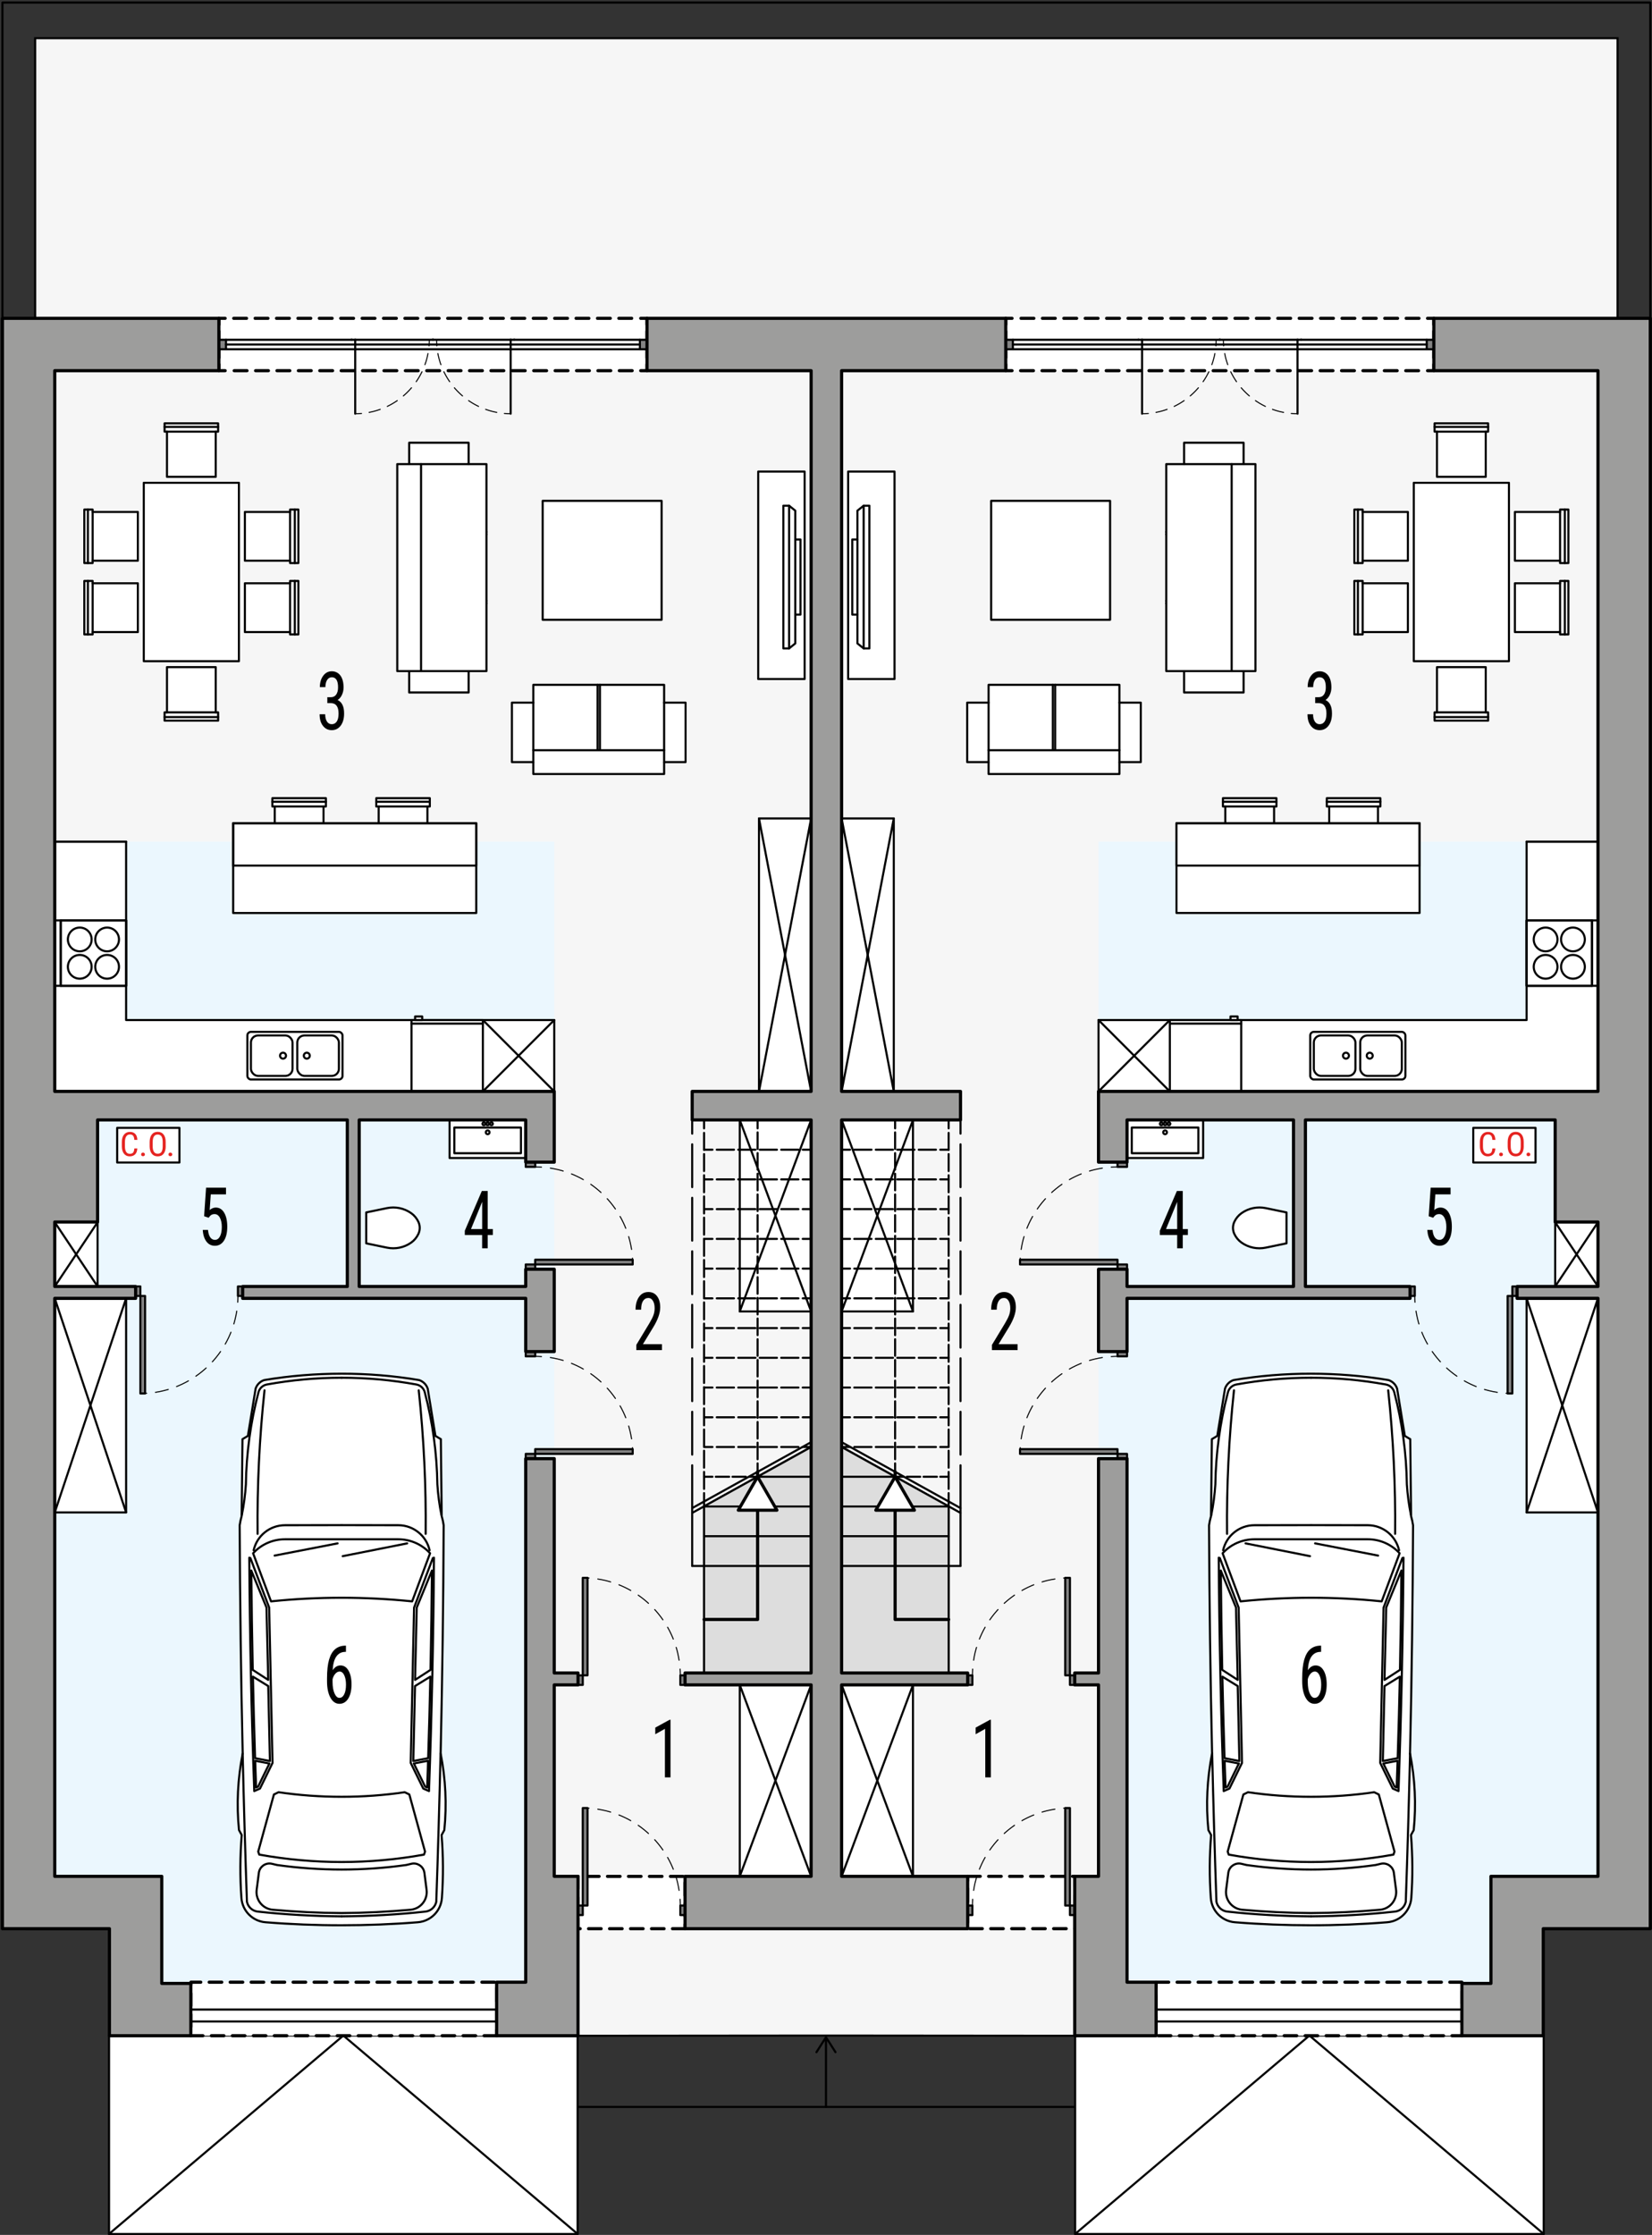 <?xml version="1.0" encoding="UTF-8"?><svg id="a" xmlns="http://www.w3.org/2000/svg" viewBox="0 0 393.77 532.67"><rect x="0" y="0" width="393.77" height="532.67" fill="#333333" stroke="none"/><polygon points="385.56 75.99 385.56 9.11 200.58 9.11 193.37 9.11 8.38 9.11 8.38 75.99 .58 75.99 6.32 459.8 26.6 459.8 26.6 485.31 196.94 485.16 367.34 485.31 367.34 459.8 387.62 459.8 393.36 75.99 385.56 75.99" style="fill:#f6f6f6; stroke:#000; stroke-miterlimit:10; stroke-width:.5px;"/><polygon points="26.09 459.69 26.09 472.73 132.11 472.73 132.11 200.6 6.25 200.6 6.25 459.69 26.09 459.69" style="fill:#ebf7fe; stroke-width:0px;"/><polygon points="167.82 359.06 193.34 344.88 193.34 398.74 167.82 398.74 167.82 359.06" style="fill:#fff; stroke:#000; stroke-linecap:round; stroke-linejoin:round; stroke-width:.5px;"/><polygon points="167.82 359.06 193.34 344.88 193.34 398.74 167.82 398.74 167.82 359.06" style="fill:#ddd; stroke-width:0px;"/><rect x="25.99" y="485.16" width="111.69" height="47.29" style="fill:#fff; stroke:#000; stroke-linecap:round; stroke-linejoin:round; stroke-width:.5px;"/><line x1="137.68" y1="532.44" x2="81.84" y2="485.16" style="fill:none; stroke:#000; stroke-linecap:round; stroke-linejoin:round; stroke-width:.5px;"/><line x1="81.84" y1="485.16" x2="25.99" y2="532.44" style="fill:none; stroke:#000; stroke-linecap:round; stroke-linejoin:round; stroke-width:.5px;"/><line x1="196.88" y1="502.16" x2="196.88" y2="485.91" style="fill:none; stroke:#000; stroke-linecap:round; stroke-linejoin:round; stroke-width:.5px;"/><path d="M199.28,489.33c-.12.07-.27.04-.35-.08l-2.05-3.23-2.05,3.23c-.07.12-.23.15-.35.08s-.15-.23-.08-.35l2.27-3.56c.05-.07.13-.12.21-.12s.17.04.21.12l2.27,3.56s.04.09.04.13c0,.08-.04.16-.12.21Z" style="stroke-width:0px;"/><rect x="52.17" y="75.87" width="102.05" height="12.47" style="fill:#fff; stroke-width:0px;"/><polyline points="52.17 77.37 52.17 75.87 53.67 75.87" style="fill:none; stroke:#000; stroke-linecap:round; stroke-linejoin:round; stroke-width:.75px;"/><line x1="55.71" y1="75.87" x2="151.7" y2="75.87" style="fill:none; stroke:#000; stroke-dasharray:0 0 3.06 2.04; stroke-linecap:round; stroke-linejoin:round; stroke-width:.75px;"/><polyline points="152.72 75.87 154.22 75.87 154.22 77.37" style="fill:none; stroke:#000; stroke-linecap:round; stroke-linejoin:round; stroke-width:.75px;"/><line x1="154.22" y1="78.95" x2="154.22" y2="86.06" style="fill:none; stroke:#000; stroke-dasharray:0 0 2.37 1.58; stroke-linecap:round; stroke-linejoin:round; stroke-width:.75px;"/><polyline points="154.22 86.85 154.22 88.35 152.72 88.35" style="fill:none; stroke:#000; stroke-linecap:round; stroke-linejoin:round; stroke-width:.75px;"/><line x1="150.68" y1="88.35" x2="54.69" y2="88.35" style="fill:none; stroke:#000; stroke-dasharray:0 0 3.06 2.04; stroke-linecap:round; stroke-linejoin:round; stroke-width:.75px;"/><polyline points="53.67 88.35 52.17 88.35 52.17 86.85" style="fill:none; stroke:#000; stroke-linecap:round; stroke-linejoin:round; stroke-width:.75px;"/><line x1="52.17" y1="85.27" x2="52.17" y2="78.16" style="fill:none; stroke:#000; stroke-dasharray:0 0 2.37 1.58; stroke-linecap:round; stroke-linejoin:round; stroke-width:.75px;"/><rect x="45.49" y="472.44" width="72.88" height="12.76" transform="translate(163.87 957.64) rotate(-180)" style="fill:#fff; stroke:#000; stroke-dasharray:0 0 3 2; stroke-linecap:round; stroke-linejoin:round; stroke-width:.75px;"/><rect x="137.78" y="447.21" width="25.51" height="12.47" transform="translate(301.07 906.9) rotate(-180)" style="fill:#fff; stroke:#000; stroke-dasharray:0 0 3 2; stroke-linecap:round; stroke-linejoin:round; stroke-width:.75px;"/><polygon points="30.06 200.6 30.06 243.12 132.11 243.12 132.11 260.13 30.06 260.13 11.64 260.13 11.64 243.12 11.64 200.6 30.06 200.6" style="fill:#fff; stroke:#000; stroke-linecap:round; stroke-linejoin:round; stroke-width:.5px;"/><rect x="13.05" y="309.45" width="17.01" height="51.02" transform="translate(43.11 669.92) rotate(-180)" style="fill:#fff; stroke:#000; stroke-linecap:round; stroke-linejoin:round; stroke-width:.5px;"/><rect x="13.05" y="291.31" width="10.2" height="15.31" transform="translate(36.31 597.92) rotate(-180)" style="fill:#fff; stroke:#000; stroke-linecap:round; stroke-linejoin:round; stroke-width:.5px;"/><rect x="34.27" y="115.07" width="22.68" height="42.52" style="fill:#fff; stroke:#000; stroke-linecap:round; stroke-linejoin:round; stroke-width:.5px;"/><rect x="129.35" y="119.37" width="28.35" height="28.35" style="fill:#fff; stroke:#000; stroke-linecap:round; stroke-linejoin:round; stroke-width:.5px;"/><rect x="180.73" y="112.4" width="11.06" height="49.44" style="fill:#fff; stroke:#000; stroke-linecap:round; stroke-linejoin:round; stroke-width:.5px;"/><path d="M81.43,458.87c6.07,0,12.13-.23,18.18-.72,3.07-.25,5.5-2.7,5.72-5.78.35-4.99.33-10.01-.07-15l.65-1.19c.61-6.09.31-12.24-.88-18.24.41-18.13.65-36.27.72-54.4-.1-.74-.26-1.47-.47-2.19l-.2-18.34-1.29-.77-1.84-11.27c-.32-.96-1.08-1.72-2.04-2.04-6.1-1.02-12.28-1.53-18.47-1.52-6.19,0-12.37.5-18.47,1.52-.96.32-1.72,1.07-2.04,2.04l-1.84,11.27-1.29.77-.2,18.34c-.21.72-.36,1.45-.47,2.19.07,18.14.31,36.27.72,54.4-1.19,6-1.49,12.15-.88,18.24l.65,1.19c-.4,4.99-.43,10-.07,15,.22,3.07,2.65,5.53,5.72,5.78,6.05.49,12.11.73,18.18.72Z" style="fill:#fff; stroke:#000; stroke-linecap:round; stroke-linejoin:round; stroke-width:.5px;"/><path d="M105.01,417.94c-.27,11.78-.61,23.56-1.02,35.34-.26,1.19-1.22,2.11-2.42,2.31-6.69.73-13.41,1.11-20.14,1.16" style="fill:#fff; stroke:#000; stroke-linecap:round; stroke-linejoin:round; stroke-width:.5px;"/><path d="M102.26,426.89l-1.37-.6-2.99-6.11.8-37.02,4.48-11.81.26-.09c-.12,18.55-.51,37.09-1.19,55.62Z" style="fill:#fff; stroke:#000; stroke-linecap:round; stroke-linejoin:round; stroke-width:.5px;"/><path d="M105.22,361.1c-.49-2.41-.81-4.85-.97-7.3-.11-7.41-1.11-14.79-3-21.96-.25-.96-1.03-1.68-2.01-1.86-5.88-1.07-11.84-1.61-17.82-1.61" style="fill:#fff; stroke:#000; stroke-linecap:round; stroke-linejoin:round; stroke-width:.5px;"/><path d="M57.84,417.94c.27,11.78.61,23.56,1.02,35.34.26,1.19,1.22,2.11,2.42,2.31,6.69.73,13.41,1.11,20.14,1.16" style="fill:#fff; stroke:#000; stroke-linecap:round; stroke-linejoin:round; stroke-width:.5px;"/><path d="M60.46,369.49c.79-3.49,3.88-5.96,7.46-5.97l13.51-.02,13.51.02c3.57,0,6.67,2.48,7.46,5.97" style="fill:#fff; stroke:#000; stroke-linecap:round; stroke-linejoin:round; stroke-width:.5px;"/><path d="M60.6,426.89l1.37-.6,2.99-6.11-.8-37.02-4.48-11.81-.26-.09c.12,18.55.51,37.09,1.19,55.62Z" style="fill:#fff; stroke:#000; stroke-linecap:round; stroke-linejoin:round; stroke-width:.5px;"/><path d="M57.64,361.1c.49-2.41.81-4.85.97-7.3.11-7.41,1.11-14.79,3-21.96.25-.96,1.03-1.68,2.01-1.86,5.88-1.07,11.84-1.61,17.82-1.61" style="fill:#fff; stroke:#000; stroke-linecap:round; stroke-linejoin:round; stroke-width:.5px;"/><path d="M81.43,380.81c-5.62,0-11.24.28-16.83.86l-4.27-11.46c1.95-2.13,4.7-3.34,7.58-3.34h13.51s13.51,0,13.51,0c2.89,0,5.64,1.21,7.58,3.34l-4.27,11.46c-5.59-.57-11.21-.86-16.83-.86Z" style="fill:#fff; stroke:#000; stroke-linecap:round; stroke-linejoin:round; stroke-width:.5px;"/><line x1="97.05" y1="367.85" x2="81.69" y2="370.9" style="fill:#fff; stroke:#000; stroke-linecap:round; stroke-linejoin:round; stroke-width:.5px;"/><line x1="80.47" y1="367.85" x2="65.46" y2="370.76" style="fill:#fff; stroke:#000; stroke-linecap:round; stroke-linejoin:round; stroke-width:.5px;"/><path d="M102.96,374.33c-.06,7.89-.18,15.78-.34,23.67l-3.69,2.39.41-17.25,3.62-8.81Z" style="fill:#fff; stroke:#000; stroke-linecap:round; stroke-linejoin:round; stroke-width:.5px;"/><path d="M102.58,399.61c-.14,6.48-.31,12.96-.52,19.44l-3.54.67.4-17.86,3.66-2.25Z" style="fill:#fff; stroke:#000; stroke-linecap:round; stroke-linejoin:round; stroke-width:.5px;"/><path d="M102.04,419.66l-3.4.65,2.7,5.52.48.21c.08-2.13.15-4.25.22-6.38Z" style="fill:#fff; stroke:#000; stroke-linecap:round; stroke-linejoin:round; stroke-width:.5px;"/><path d="M59.9,374.33c.06,7.89.18,15.78.34,23.67l3.69,2.39-.41-17.25-3.62-8.81Z" style="fill:#fff; stroke:#000; stroke-linecap:round; stroke-linejoin:round; stroke-width:.5px;"/><path d="M60.28,399.61c.14,6.48.31,12.96.52,19.44l3.54.67-.4-17.86-3.66-2.25Z" style="fill:#fff; stroke:#000; stroke-linecap:round; stroke-linejoin:round; stroke-width:.5px;"/><path d="M60.82,419.66l3.4.65-2.7,5.52-.48.21c-.08-2.13-.15-4.25-.22-6.38Z" style="fill:#fff; stroke:#000; stroke-linecap:round; stroke-linejoin:round; stroke-width:.5px;"/><path d="M81.43,455.96c5.49-.04,10.98-.3,16.44-.79.05,0,.11-.01.16-.02,2.31-.3,3.95-2.42,3.65-4.73l-.52-4.05c-.01-.09-.03-.18-.05-.27-.33-1.37-1.71-2.21-3.08-1.88l-1.21.29c-5.1.72-10.24,1.08-15.39,1.08-5.15,0-10.29-.36-15.39-1.08l-1.21-.29c-.09-.02-.18-.04-.27-.05-1.4-.18-2.68.81-2.86,2.2l-.52,4.05c0,.05-.01.11-.02.16-.21,2.32,1.51,4.38,3.83,4.59,5.47.49,10.95.76,16.44.79Z" style="fill:#fff; stroke:#000; stroke-linecap:round; stroke-linejoin:round; stroke-width:.5px;"/><path d="M81.43,443.79c6.58,0,13.15-.58,19.63-1.76l.25-.72-3.74-13.61-1.1-.54c-4.98.73-10.01,1.09-15.04,1.09-5.03,0-10.06-.36-15.04-1.09l-1.1.54-3.74,13.61.25.72c6.48,1.17,13.05,1.76,19.63,1.76Z" style="fill:#fff; stroke:#000; stroke-linecap:round; stroke-linejoin:round; stroke-width:.5px;"/><path d="M99.81,331.37c1.22,11.36,1.77,22.78,1.65,34.21" style="fill:#fff; stroke:#000; stroke-linecap:round; stroke-linejoin:round; stroke-width:.5px;"/><path d="M61.4,365.58c-.12-11.43.43-22.85,1.65-34.21" style="fill:#fff; stroke:#000; stroke-linecap:round; stroke-linejoin:round; stroke-width:.5px;"/><polygon points="39.8 169.78 39.8 159.01 51.42 159.01 51.42 169.78 51.99 169.78 51.99 171.76 39.23 171.76 39.23 169.78 39.8 169.78" style="fill:#fff; stroke:#000; stroke-linecap:round; stroke-linejoin:round; stroke-width:.5px;"/><line x1="39.8" y1="169.78" x2="51.42" y2="169.78" style="fill:#fff; stroke:#000; stroke-linecap:round; stroke-linejoin:round; stroke-width:.5px;"/><line x1="39.23" y1="170.91" x2="51.99" y2="170.91" style="fill:#fff; stroke:#000; stroke-linecap:round; stroke-linejoin:round; stroke-width:.5px;"/><polygon points="22.08 133.64 32.86 133.64 32.86 122.02 22.08 122.02 22.08 121.45 20.1 121.45 20.1 134.2 22.08 134.2 22.08 133.64" style="fill:#fff; stroke:#000; stroke-linecap:round; stroke-linejoin:round; stroke-width:.5px;"/><line x1="22.08" y1="133.64" x2="22.08" y2="122.02" style="fill:#fff; stroke:#000; stroke-linecap:round; stroke-linejoin:round; stroke-width:.5px;"/><line x1="20.95" y1="134.2" x2="20.95" y2="121.45" style="fill:#fff; stroke:#000; stroke-linecap:round; stroke-linejoin:round; stroke-width:.5px;"/><polygon points="69.14 133.64 58.37 133.64 58.37 122.02 69.14 122.02 69.14 121.45 71.12 121.45 71.12 134.2 69.14 134.2 69.14 133.64" style="fill:#fff; stroke:#000; stroke-linecap:round; stroke-linejoin:round; stroke-width:.5px;"/><line x1="69.14" y1="133.64" x2="69.14" y2="122.02" style="fill:#fff; stroke:#000; stroke-linecap:round; stroke-linejoin:round; stroke-width:.5px;"/><line x1="70.27" y1="134.2" x2="70.27" y2="121.45" style="fill:#fff; stroke:#000; stroke-linecap:round; stroke-linejoin:round; stroke-width:.5px;"/><line x1="115.95" y1="126.78" x2="100.36" y2="126.78" style="fill:#fff; stroke:#000; stroke-linecap:round; stroke-linejoin:round; stroke-width:.5px;"/><line x1="115.95" y1="127.35" x2="100.36" y2="127.35" style="fill:#fff; stroke:#000; stroke-linecap:round; stroke-linejoin:round; stroke-width:.5px;"/><line x1="115.95" y1="143.22" x2="100.36" y2="143.22" style="fill:#fff; stroke:#000; stroke-linecap:round; stroke-linejoin:round; stroke-width:.5px;"/><line x1="115.95" y1="143.79" x2="100.36" y2="143.79" style="fill:#fff; stroke:#000; stroke-linecap:round; stroke-linejoin:round; stroke-width:.5px;"/><polyline points="115.95 110.62 111.7 110.62 111.7 105.52 97.53 105.52 97.53 110.62 94.69 110.62 94.69 159.95 97.53 159.95 97.53 165.05 111.7 165.05 111.7 159.95 115.95 159.95 115.95 110.62" style="fill:#fff; stroke:#000; stroke-linecap:round; stroke-linejoin:round; stroke-width:.5px;"/><polyline points="97.53 110.62 100.36 110.62 100.36 159.95 97.53 159.95" style="fill:#fff; stroke:#000; stroke-linecap:round; stroke-linejoin:round; stroke-width:.5px;"/><line x1="111.7" y1="110.62" x2="100.36" y2="110.62" style="fill:#fff; stroke:#000; stroke-linecap:round; stroke-linejoin:round; stroke-width:.5px;"/><line x1="100.36" y1="159.95" x2="111.7" y2="159.95" style="fill:#fff; stroke:#000; stroke-linecap:round; stroke-linejoin:round; stroke-width:.5px;"/><polyline points="127.12 163.22 127.12 167.47 122.02 167.47 122.02 181.64 127.12 181.64 127.12 184.48 158.3 184.48 158.3 181.64 163.41 181.64 163.41 167.47 158.3 167.47 158.3 163.22 127.12 163.22" style="fill:#fff; stroke:#000; stroke-linecap:round; stroke-linejoin:round; stroke-width:.5px;"/><line x1="127.12" y1="167.47" x2="127.12" y2="178.81" style="fill:#fff; stroke:#000; stroke-linecap:round; stroke-linejoin:round; stroke-width:.5px;"/><line x1="158.3" y1="178.81" x2="158.3" y2="167.47" style="fill:#fff; stroke:#000; stroke-linecap:round; stroke-linejoin:round; stroke-width:.5px;"/><line x1="143" y1="163.22" x2="143" y2="178.81" style="fill:#fff; stroke:#000; stroke-linecap:round; stroke-linejoin:round; stroke-width:.5px;"/><line x1="142.43" y1="163.22" x2="142.43" y2="178.81" style="fill:#fff; stroke:#000; stroke-linecap:round; stroke-linejoin:round; stroke-width:.5px;"/><polyline points="127.12 181.64 127.12 178.81 158.3 178.81 158.3 181.64" style="fill:#fff; stroke:#000; stroke-linecap:round; stroke-linejoin:round; stroke-width:.5px;"/><polygon points="188.09 120.53 186.72 120.53 186.72 154.54 188.09 154.54 189.56 153.36 189.56 146.49 190.8 146.49 190.8 128.58 189.56 128.58 189.56 121.71 188.09 120.53" style="fill:#fff; stroke:#000; stroke-linecap:round; stroke-linejoin:round; stroke-width:.5px;"/><line x1="188.09" y1="120.53" x2="188.09" y2="154.54" style="fill:#fff; stroke:#000; stroke-linecap:round; stroke-linejoin:round; stroke-width:.5px;"/><line x1="189.56" y1="146.49" x2="189.56" y2="128.58" style="fill:#fff; stroke:#000; stroke-linecap:round; stroke-linejoin:round; stroke-width:.5px;"/><polygon points="22.08 150.65 32.86 150.65 32.86 139.02 22.08 139.02 22.08 138.46 20.1 138.46 20.1 151.21 22.08 151.21 22.08 150.65" style="fill:#fff; stroke:#000; stroke-linecap:round; stroke-linejoin:round; stroke-width:.5px;"/><line x1="22.08" y1="150.65" x2="22.08" y2="139.02" style="fill:#fff; stroke:#000; stroke-linecap:round; stroke-linejoin:round; stroke-width:.5px;"/><line x1="20.95" y1="151.21" x2="20.95" y2="138.46" style="fill:#fff; stroke:#000; stroke-linecap:round; stroke-linejoin:round; stroke-width:.5px;"/><polygon points="69.14 150.65 58.37 150.65 58.37 139.02 69.14 139.02 69.14 138.46 71.12 138.46 71.12 151.21 69.14 151.21 69.14 150.65" style="fill:#fff; stroke:#000; stroke-linecap:round; stroke-linejoin:round; stroke-width:.5px;"/><line x1="69.14" y1="150.65" x2="69.14" y2="139.02" style="fill:#fff; stroke:#000; stroke-linecap:round; stroke-linejoin:round; stroke-width:.5px;"/><line x1="70.27" y1="151.21" x2="70.27" y2="138.46" style="fill:#fff; stroke:#000; stroke-linecap:round; stroke-linejoin:round; stroke-width:.5px;"/><polygon points="39.8 102.88 39.8 113.65 51.42 113.65 51.42 102.88 51.99 102.88 51.99 100.9 39.23 100.9 39.23 102.88 39.8 102.88" style="fill:#fff; stroke:#000; stroke-linecap:round; stroke-linejoin:round; stroke-width:.5px;"/><line x1="39.8" y1="102.88" x2="51.42" y2="102.88" style="fill:#fff; stroke:#000; stroke-linecap:round; stroke-linejoin:round; stroke-width:.5px;"/><line x1="39.23" y1="101.75" x2="51.99" y2="101.75" style="fill:#fff; stroke:#000; stroke-linecap:round; stroke-linejoin:round; stroke-width:.5px;"/><polygon points="65.49 192.22 65.49 202.99 77.11 202.99 77.11 192.22 77.68 192.22 77.68 190.24 64.92 190.24 64.92 192.22 65.49 192.22" style="fill:#fff; stroke:#000; stroke-linecap:round; stroke-linejoin:round; stroke-width:.5px;"/><line x1="65.49" y1="192.22" x2="77.11" y2="192.22" style="fill:#fff; stroke:#000; stroke-linecap:round; stroke-linejoin:round; stroke-width:.5px;"/><line x1="64.92" y1="191.09" x2="77.68" y2="191.09" style="fill:#fff; stroke:#000; stroke-linecap:round; stroke-linejoin:round; stroke-width:.5px;"/><polygon points="90.26 192.22 90.26 202.99 101.88 202.99 101.88 192.22 102.45 192.22 102.45 190.24 89.69 190.24 89.69 192.22 90.26 192.22" style="fill:#fff; stroke:#000; stroke-linecap:round; stroke-linejoin:round; stroke-width:.5px;"/><line x1="90.26" y1="192.22" x2="101.88" y2="192.22" style="fill:#fff; stroke:#000; stroke-linecap:round; stroke-linejoin:round; stroke-width:.5px;"/><line x1="89.69" y1="191.09" x2="102.45" y2="191.09" style="fill:#fff; stroke:#000; stroke-linecap:round; stroke-linejoin:round; stroke-width:.5px;"/><path d="M87.29,288.97l4.93-1.02c2.01-.42,4.1.01,5.78,1.19.75.53,1.34,1.25,1.73,2.08.42.91.42,1.96,0,2.87-.39.83-.98,1.55-1.73,2.08-1.68,1.18-3.77,1.61-5.78,1.19l-4.93-1.02v-7.37" style="fill:#fff; stroke:#000; stroke-linecap:round; stroke-linejoin:round; stroke-width:.5px;"/><polyline points="125.31 266.93 125.31 276 107.16 276 107.16 266.93 125.31 266.93" style="fill:#fff; stroke:#000; stroke-linecap:round; stroke-linejoin:round; stroke-width:.5px;"/><rect x="108.3" y="268.74" width="15.87" height="6.12" style="fill:#fff; stroke:#000; stroke-linecap:round; stroke-linejoin:round; stroke-width:.5px;"/><path d="M116.69,269.88c0-.25-.2-.45-.45-.45s-.45.2-.45.45c0,.25.2.45.45.45s.45-.2.45-.45h0Z" style="fill:#fff; stroke:#000; stroke-linecap:round; stroke-linejoin:round; stroke-width:.5px;"/><path d="M116.57,267.84c0-.19-.15-.34-.34-.34s-.34.15-.34.34c0,.19.15.34.34.34s.34-.15.34-.34h0Z" style="fill:#fff; stroke:#000; stroke-linecap:round; stroke-linejoin:round; stroke-width:.5px;"/><path d="M115.67,267.84c0-.19-.15-.34-.34-.34s-.34.15-.34.34c0,.19.15.34.34.34s.34-.15.34-.34h0Z" style="fill:#fff; stroke:#000; stroke-linecap:round; stroke-linejoin:round; stroke-width:.5px;"/><path d="M117.48,267.84c0-.19-.15-.34-.34-.34s-.34.15-.34.34.15.34.34.34.34-.15.34-.34h0Z" style="fill:#fff; stroke:#000; stroke-linecap:round; stroke-linejoin:round; stroke-width:.5px;"/><path d="M150.82,301.37c0-.5-.02-1-.05-1.5" style="fill:none; stroke:#000; stroke-linecap:round; stroke-linejoin:round; stroke-width:.25px;"/><path d="M150.54,297.79c-1.6-10.31-9.97-18.39-20.42-19.52" style="fill:none; stroke:#000; stroke-dasharray:0 0 3.14 2.09; stroke-linecap:round; stroke-linejoin:round; stroke-width:.25px;"/><path d="M129.07,278.18c-.5-.03-1-.05-1.5-.05" style="fill:none; stroke:#000; stroke-linecap:round; stroke-linejoin:round; stroke-width:.25px;"/><rect x="125.31" y="301.37" width="2.27" height="1.13" style="fill:#848484; stroke:#000; stroke-linecap:round; stroke-linejoin:round; stroke-width:.5px;"/><rect x="125.31" y="276.99" width="2.27" height="1.13" style="fill:#848484; stroke:#000; stroke-linecap:round; stroke-linejoin:round; stroke-width:.5px;"/><rect x="127.57" y="300.24" width="23.24" height="1.13" style="fill:#848484; stroke:#000; stroke-linecap:round; stroke-linejoin:round; stroke-width:.5px;"/><path d="M150.82,346.52c0-.5-.02-1-.05-1.5" style="fill:none; stroke:#000; stroke-linecap:round; stroke-linejoin:round; stroke-width:.25px;"/><path d="M150.54,342.94c-1.6-10.31-9.97-18.39-20.42-19.52" style="fill:none; stroke:#000; stroke-dasharray:0 0 3.14 2.09; stroke-linecap:round; stroke-linejoin:round; stroke-width:.25px;"/><path d="M129.07,323.32c-.5-.03-1-.05-1.5-.05" style="fill:none; stroke:#000; stroke-linecap:round; stroke-linejoin:round; stroke-width:.25px;"/><rect x="125.31" y="346.52" width="2.27" height="1.13" style="fill:#848484; stroke:#000; stroke-linecap:round; stroke-linejoin:round; stroke-width:.5px;"/><rect x="125.31" y="322.14" width="2.27" height="1.13" style="fill:#848484; stroke:#000; stroke-linecap:round; stroke-linejoin:round; stroke-width:.5px;"/><rect x="127.57" y="345.39" width="23.24" height="1.13" style="fill:#848484; stroke:#000; stroke-linecap:round; stroke-linejoin:round; stroke-width:.5px;"/><path d="M138.91,376.06c.5,0,1,.02,1.5.05" style="fill:none; stroke:#000; stroke-linecap:round; stroke-linejoin:round; stroke-width:.25px;"/><path d="M142.49,376.34c10.31,1.6,18.39,9.97,19.52,20.42" style="fill:none; stroke:#000; stroke-dasharray:0 0 3.14 2.09; stroke-linecap:round; stroke-linejoin:round; stroke-width:.25px;"/><path d="M162.11,397.81c.03.5.05,1,.05,1.5" style="fill:none; stroke:#000; stroke-linecap:round; stroke-linejoin:round; stroke-width:.25px;"/><rect x="137.78" y="399.31" width="1.13" height="2.27" style="fill:#848484; stroke:#000; stroke-linecap:round; stroke-linejoin:round; stroke-width:.5px;"/><rect x="162.16" y="399.31" width="1.13" height="2.27" style="fill:#848484; stroke:#000; stroke-linecap:round; stroke-linejoin:round; stroke-width:.5px;"/><rect x="138.91" y="376.06" width="1.13" height="23.24" style="fill:#848484; stroke:#000; stroke-linecap:round; stroke-linejoin:round; stroke-width:.5px;"/><path d="M138.91,430.93c.5,0,1,.02,1.5.05" style="fill:none; stroke:#000; stroke-linecap:round; stroke-linejoin:round; stroke-width:.25px;"/><path d="M142.49,431.2c10.31,1.6,18.39,9.97,19.52,20.42" style="fill:none; stroke:#000; stroke-dasharray:0 0 3.14 2.09; stroke-linecap:round; stroke-linejoin:round; stroke-width:.25px;"/><path d="M162.11,452.67c.03.5.05,1,.05,1.5" style="fill:none; stroke:#000; stroke-linecap:round; stroke-linejoin:round; stroke-width:.25px;"/><rect x="137.78" y="454.17" width="1.13" height="2.27" style="fill:#848484; stroke:#000; stroke-linecap:round; stroke-linejoin:round; stroke-width:.5px;"/><rect x="162.16" y="454.17" width="1.13" height="2.27" style="fill:#848484; stroke:#000; stroke-linecap:round; stroke-linejoin:round; stroke-width:.5px;"/><rect x="138.91" y="430.93" width="1.13" height="23.24" style="fill:#848484; stroke:#000; stroke-linecap:round; stroke-linejoin:round; stroke-width:.5px;"/><path d="M33.46,332.13c.5,0,1-.02,1.5-.05" style="fill:none; stroke:#000; stroke-linecap:round; stroke-linejoin:round; stroke-width:.25px;"/><path d="M37.05,331.85c10.31-1.59,18.39-9.97,19.52-20.42" style="fill:none; stroke:#000; stroke-dasharray:0 0 3.14 2.09; stroke-linecap:round; stroke-linejoin:round; stroke-width:.25px;"/><path d="M56.66,310.38c.03-.5.05-1,.05-1.5" style="fill:none; stroke:#000; stroke-linecap:round; stroke-linejoin:round; stroke-width:.25px;"/><rect x="32.33" y="306.61" width="1.13" height="2.27" style="fill:#848484; stroke:#000; stroke-linecap:round; stroke-linejoin:round; stroke-width:.5px;"/><rect x="56.71" y="306.61" width="1.13" height="2.27" style="fill:#848484; stroke:#000; stroke-linecap:round; stroke-linejoin:round; stroke-width:.5px;"/><rect x="33.46" y="308.88" width="1.13" height="23.24" style="fill:#848484; stroke:#000; stroke-linecap:round; stroke-linejoin:round; stroke-width:.5px;"/><polygon points="30.06 219.37 14.47 219.37 13.05 219.37 13.05 234.96 30.06 234.96 30.06 219.37" style="fill:#fff; stroke:#000; stroke-linecap:round; stroke-linejoin:round; stroke-width:.5px;"/><path d="M28.36,223.91c0-1.57-1.27-2.83-2.83-2.83s-2.83,1.27-2.83,2.83,1.27,2.83,2.83,2.83,2.83-1.27,2.83-2.83h0Z" style="fill:#fff; stroke:#000; stroke-linecap:round; stroke-linejoin:round; stroke-width:.5px;"/><path d="M21.84,223.91c0-1.57-1.27-2.83-2.83-2.83s-2.83,1.27-2.83,2.83,1.27,2.83,2.83,2.83,2.83-1.27,2.83-2.83h0Z" style="fill:#fff; stroke:#000; stroke-linecap:round; stroke-linejoin:round; stroke-width:.5px;"/><path d="M21.84,230.43c0-1.57-1.27-2.83-2.83-2.83s-2.83,1.27-2.83,2.83,1.27,2.83,2.83,2.83,2.83-1.27,2.83-2.83h0Z" style="fill:#fff; stroke:#000; stroke-linecap:round; stroke-linejoin:round; stroke-width:.5px;"/><path d="M28.36,230.43c0-1.57-1.27-2.83-2.83-2.83s-2.83,1.27-2.83,2.83,1.27,2.83,2.83,2.83,2.83-1.27,2.83-2.83h0Z" style="fill:#fff; stroke:#000; stroke-linecap:round; stroke-linejoin:round; stroke-width:.5px;"/><line x1="14.47" y1="234.96" x2="14.47" y2="219.37" style="fill:#fff; stroke:#000; stroke-linecap:round; stroke-linejoin:round; stroke-width:.5px;"/><line x1="14.47" y1="219.37" x2="14.47" y2="219.37" style="fill:#fff; stroke:#000; stroke-linecap:round; stroke-linejoin:round; stroke-width:.5px;"/><rect x="98.09" y="243.12" width="17.01" height="17.01" style="fill:#fff; stroke:#000; stroke-linecap:round; stroke-linejoin:round; stroke-width:.5px;"/><rect x="98.94" y="242.27" width="1.7" height=".85" style="fill:#fff; stroke:#000; stroke-linecap:round; stroke-linejoin:round; stroke-width:.5px;"/><line x1="98.09" y1="243.97" x2="115.1" y2="243.97" style="fill:#fff; stroke:#000; stroke-linecap:round; stroke-linejoin:round; stroke-width:.5px;"/><rect x="58.96" y="245.94" width="22.68" height="11.34" rx=".85" ry=".85" style="fill:#fff; stroke:#000; stroke-linecap:round; stroke-linejoin:round; stroke-width:.5px;"/><rect x="70.86" y="246.79" width="9.92" height="9.64" rx="1.7" ry="1.7" style="fill:#fff; stroke:#000; stroke-linecap:round; stroke-linejoin:round; stroke-width:.5px;"/><rect x="59.81" y="246.79" width="9.92" height="9.64" rx="1.7" ry="1.7" style="fill:#fff; stroke:#000; stroke-linecap:round; stroke-linejoin:round; stroke-width:.5px;"/><path d="M68.17,251.61c0-.39-.32-.71-.71-.71s-.71.32-.71.71.32.71.71.71.71-.32.71-.71h0Z" style="fill:#fff; stroke:#000; stroke-linecap:round; stroke-linejoin:round; stroke-width:.5px;"/><path d="M73.84,251.61c0-.39-.32-.71-.71-.71s-.71.32-.71.71c0,.39.32.71.71.71s.71-.32.71-.71h0Z" style="fill:#fff; stroke:#000; stroke-linecap:round; stroke-linejoin:round; stroke-width:.5px;"/><polyline points="52.17 80.98 52.17 83.24 53.87 83.24 53.87 80.98 52.17 80.98" style="fill:#848484; stroke:#000; stroke-linecap:round; stroke-linejoin:round; stroke-width:.5px;"/><polyline points="152.52 80.98 152.52 83.24 154.22 83.24 154.22 80.98 152.52 80.98" style="fill:#848484; stroke:#000; stroke-linecap:round; stroke-linejoin:round; stroke-width:.5px;"/><line x1="53.87" y1="80.98" x2="152.52" y2="80.98" style="fill:#fff; stroke:#000; stroke-linecap:round; stroke-linejoin:round; stroke-width:.5px;"/><line x1="53.87" y1="82.11" x2="152.52" y2="82.11" style="fill:#fff; stroke:#000; stroke-linecap:round; stroke-linejoin:round; stroke-width:.5px;"/><line x1="53.87" y1="83.24" x2="152.52" y2="83.24" style="fill:#fff; stroke:#000; stroke-linecap:round; stroke-linejoin:round; stroke-width:.5px;"/><line x1="84.67" y1="80.94" x2="84.67" y2="98.6" style="fill:#fff; stroke:#000; stroke-linecap:round; stroke-linejoin:round; stroke-width:.5px;"/><line x1="83.81" y1="80.94" x2="83.81" y2="80.94" style="fill:#fff; stroke:#000; stroke-linecap:round; stroke-linejoin:round; stroke-width:.5px;"/><line x1="103.19" y1="80.94" x2="103.19" y2="80.94" style="fill:#fff; stroke:#000; stroke-linecap:round; stroke-linejoin:round; stroke-width:.5px;"/><path d="M84.67,98.6c.51,0,1.01-.02,1.5-.06" style="fill:none; stroke:#000; stroke-linecap:round; stroke-linejoin:round; stroke-width:.25px;"/><path d="M87.98,98.29c7.4-1.4,13.16-7.42,14.19-14.94" style="fill:none; stroke:#000; stroke-dasharray:0 0 2.75 1.83; stroke-linecap:round; stroke-linejoin:round; stroke-width:.25px;"/><path d="M102.27,82.44c.04-.49.06-.99.06-1.5" style="fill:none; stroke:#000; stroke-linecap:round; stroke-linejoin:round; stroke-width:.25px;"/><line x1="121.72" y1="80.94" x2="121.72" y2="98.6" style="fill:#fff; stroke:#000; stroke-linecap:round; stroke-linejoin:round; stroke-width:.5px;"/><line x1="122.58" y1="80.94" x2="122.58" y2="80.94" style="fill:#fff; stroke:#000; stroke-linecap:round; stroke-linejoin:round; stroke-width:.5px;"/><line x1="103.2" y1="80.94" x2="103.2" y2="80.94" style="fill:#fff; stroke:#000; stroke-linecap:round; stroke-linejoin:round; stroke-width:.5px;"/><path d="M121.72,98.6c-.51,0-1.01-.02-1.5-.06" style="fill:none; stroke:#000; stroke-linecap:round; stroke-linejoin:round; stroke-width:.25px;"/><path d="M118.41,98.29c-7.4-1.4-13.16-7.42-14.19-14.94" style="fill:none; stroke:#000; stroke-dasharray:0 0 2.75 1.83; stroke-linecap:round; stroke-linejoin:round; stroke-width:.25px;"/><path d="M104.12,82.44c-.04-.49-.06-.99-.06-1.5" style="fill:none; stroke:#000; stroke-linecap:round; stroke-linejoin:round; stroke-width:.25px;"/><line x1="167.82" y1="373.23" x2="167.82" y2="357.87" style="fill:none; stroke:#000; stroke-linecap:round; stroke-linejoin:round; stroke-width:.5px;"/><line x1="164.99" y1="373.23" x2="164.99" y2="359.44" style="fill:none; stroke:#000; stroke-linecap:round; stroke-linejoin:round; stroke-width:.5px;"/><line x1="180.58" y1="351.97" x2="193.34" y2="351.97" style="fill:none; stroke:#000; stroke-linecap:round; stroke-linejoin:round; stroke-width:.5px;"/><line x1="167.82" y1="359.06" x2="193.34" y2="359.06" style="fill:none; stroke:#000; stroke-linecap:round; stroke-linejoin:round; stroke-width:.5px;"/><line x1="167.82" y1="366.14" x2="193.34" y2="366.14" style="fill:none; stroke:#000; stroke-linecap:round; stroke-linejoin:round; stroke-width:.5px;"/><line x1="164.99" y1="373.23" x2="193.34" y2="373.23" style="fill:none; stroke:#000; stroke-linecap:round; stroke-linejoin:round; stroke-width:.5px;"/><rect x="176.33" y="401.58" width="17.01" height="45.64" transform="translate(369.67 848.79) rotate(-180)" style="fill:#fff; stroke:#000; stroke-linecap:round; stroke-linejoin:round; stroke-width:.5px;"/><line x1="193.34" y1="447.21" x2="176.33" y2="401.58" style="fill:none; stroke:#000; stroke-linecap:round; stroke-linejoin:round; stroke-width:.5px;"/><line x1="176.33" y1="447.21" x2="193.34" y2="401.58" style="fill:none; stroke:#000; stroke-linecap:round; stroke-linejoin:round; stroke-width:.5px;"/><line x1="13.05" y1="360.47" x2="30.06" y2="309.45" style="fill:none; stroke:#000; stroke-linecap:round; stroke-linejoin:round; stroke-width:.5px;"/><line x1="30.06" y1="360.47" x2="13.05" y2="309.45" style="fill:none; stroke:#000; stroke-linecap:round; stroke-linejoin:round; stroke-width:.5px;"/><line x1="30.06" y1="200.6" x2="13.05" y2="200.6" style="fill:none; stroke:#000; stroke-linecap:round; stroke-linejoin:round; stroke-width:.5px;"/><line x1="167.82" y1="373.23" x2="167.82" y2="398.74" style="fill:none; stroke:#000; stroke-linecap:round; stroke-linejoin:round; stroke-width:.5px;"/><polyline points="180.58 350.78 180.58 385.99 167.82 385.99" style="fill:none; stroke:#000; stroke-linecap:round; stroke-linejoin:round; stroke-width:.75px;"/><line x1="23.26" y1="306.61" x2="13.05" y2="291.31" style="fill:none; stroke:#000; stroke-linecap:round; stroke-linejoin:round; stroke-width:.5px;"/><line x1="13.05" y1="306.61" x2="23.26" y2="291.31" style="fill:none; stroke:#000; stroke-linecap:round; stroke-linejoin:round; stroke-width:.5px;"/><rect x="14.47" y="219.37" width="15.59" height="15.59" style="fill:none; stroke:#000; stroke-linecap:round; stroke-linejoin:round; stroke-width:.5px;"/><line x1="115.1" y1="243.12" x2="132.11" y2="260.13" style="fill:none; stroke:#000; stroke-linecap:round; stroke-linejoin:round; stroke-width:.5px;"/><line x1="132.11" y1="243.12" x2="115.1" y2="260.13" style="fill:none; stroke:#000; stroke-linecap:round; stroke-linejoin:round; stroke-width:.5px;"/><rect x="176.33" y="266.93" width="17.01" height="45.64" transform="translate(369.67 579.5) rotate(-180)" style="fill:#fff; stroke:#000; stroke-linecap:round; stroke-linejoin:round; stroke-width:.5px;"/><line x1="193.34" y1="312.57" x2="176.33" y2="266.93" style="fill:none; stroke:#000; stroke-linecap:round; stroke-linejoin:round; stroke-width:.5px;"/><line x1="176.33" y1="312.57" x2="193.34" y2="266.93" style="fill:none; stroke:#000; stroke-linecap:round; stroke-linejoin:round; stroke-width:.5px;"/><rect x="180.91" y="195.07" width="12.43" height="65.06" style="fill:#fff; stroke:#000; stroke-linecap:round; stroke-linejoin:round; stroke-width:.5px;"/><line x1="180.91" y1="260.13" x2="193.34" y2="195.07" style="fill:none; stroke:#000; stroke-linecap:round; stroke-linejoin:round; stroke-width:.5px;"/><line x1="180.91" y1="195.07" x2="193.34" y2="260.13" style="fill:none; stroke:#000; stroke-linecap:round; stroke-linejoin:round; stroke-width:.5px;"/><line x1="118.38" y1="481.8" x2="45.49" y2="481.8" style="fill:none; stroke:#000; stroke-linecap:round; stroke-linejoin:round; stroke-width:.5px;"/><line x1="118.38" y1="478.96" x2="45.49" y2="478.96" style="fill:none; stroke:#000; stroke-linecap:round; stroke-linejoin:round; stroke-width:.5px;"/><rect x="27.93" y="268.82" width="14.84" height="8.25" style="fill:#fff; stroke:#000; stroke-linecap:round; stroke-linejoin:round; stroke-width:.5px;"/><line x1="167.82" y1="274.02" x2="169.82" y2="274.02" style="fill:none; stroke:#000; stroke-linecap:round; stroke-linejoin:round; stroke-width:.5px;"/><line x1="170.85" y1="274.02" x2="190.82" y2="274.02" style="fill:none; stroke:#000; stroke-dasharray:0 0 4.1 1.02; stroke-linecap:round; stroke-linejoin:round; stroke-width:.5px;"/><line x1="191.34" y1="274.02" x2="193.34" y2="274.02" style="fill:none; stroke:#000; stroke-linecap:round; stroke-linejoin:round; stroke-width:.5px;"/><line x1="167.82" y1="281.1" x2="169.82" y2="281.1" style="fill:none; stroke:#000; stroke-linecap:round; stroke-linejoin:round; stroke-width:.5px;"/><line x1="170.85" y1="281.1" x2="190.82" y2="281.1" style="fill:none; stroke:#000; stroke-dasharray:0 0 4.1 1.02; stroke-linecap:round; stroke-linejoin:round; stroke-width:.5px;"/><line x1="191.34" y1="281.1" x2="193.34" y2="281.1" style="fill:none; stroke:#000; stroke-linecap:round; stroke-linejoin:round; stroke-width:.5px;"/><line x1="167.82" y1="288.19" x2="169.82" y2="288.19" style="fill:none; stroke:#000; stroke-linecap:round; stroke-linejoin:round; stroke-width:.5px;"/><line x1="170.85" y1="288.19" x2="190.82" y2="288.19" style="fill:none; stroke:#000; stroke-dasharray:0 0 4.1 1.02; stroke-linecap:round; stroke-linejoin:round; stroke-width:.5px;"/><line x1="191.34" y1="288.19" x2="193.34" y2="288.19" style="fill:none; stroke:#000; stroke-linecap:round; stroke-linejoin:round; stroke-width:.5px;"/><line x1="167.82" y1="295.28" x2="169.82" y2="295.28" style="fill:none; stroke:#000; stroke-linecap:round; stroke-linejoin:round; stroke-width:.5px;"/><line x1="170.85" y1="295.28" x2="190.82" y2="295.28" style="fill:none; stroke:#000; stroke-dasharray:0 0 4.1 1.02; stroke-linecap:round; stroke-linejoin:round; stroke-width:.5px;"/><line x1="191.34" y1="295.28" x2="193.34" y2="295.28" style="fill:none; stroke:#000; stroke-linecap:round; stroke-linejoin:round; stroke-width:.5px;"/><line x1="167.82" y1="302.36" x2="169.82" y2="302.36" style="fill:none; stroke:#000; stroke-linecap:round; stroke-linejoin:round; stroke-width:.5px;"/><line x1="170.85" y1="302.36" x2="190.82" y2="302.36" style="fill:none; stroke:#000; stroke-dasharray:0 0 4.1 1.02; stroke-linecap:round; stroke-linejoin:round; stroke-width:.5px;"/><line x1="191.34" y1="302.36" x2="193.34" y2="302.36" style="fill:none; stroke:#000; stroke-linecap:round; stroke-linejoin:round; stroke-width:.5px;"/><line x1="167.82" y1="309.45" x2="169.82" y2="309.45" style="fill:none; stroke:#000; stroke-linecap:round; stroke-linejoin:round; stroke-width:.5px;"/><line x1="170.85" y1="309.45" x2="190.82" y2="309.45" style="fill:none; stroke:#000; stroke-dasharray:0 0 4.1 1.02; stroke-linecap:round; stroke-linejoin:round; stroke-width:.5px;"/><line x1="191.34" y1="309.45" x2="193.34" y2="309.45" style="fill:none; stroke:#000; stroke-linecap:round; stroke-linejoin:round; stroke-width:.5px;"/><line x1="167.82" y1="316.54" x2="169.82" y2="316.54" style="fill:none; stroke:#000; stroke-linecap:round; stroke-linejoin:round; stroke-width:.5px;"/><line x1="170.85" y1="316.54" x2="190.82" y2="316.54" style="fill:none; stroke:#000; stroke-dasharray:0 0 4.1 1.02; stroke-linecap:round; stroke-linejoin:round; stroke-width:.5px;"/><line x1="191.34" y1="316.54" x2="193.34" y2="316.54" style="fill:none; stroke:#000; stroke-linecap:round; stroke-linejoin:round; stroke-width:.5px;"/><line x1="167.82" y1="323.62" x2="169.82" y2="323.62" style="fill:none; stroke:#000; stroke-linecap:round; stroke-linejoin:round; stroke-width:.5px;"/><line x1="170.85" y1="323.62" x2="190.82" y2="323.62" style="fill:none; stroke:#000; stroke-dasharray:0 0 4.1 1.02; stroke-linecap:round; stroke-linejoin:round; stroke-width:.5px;"/><line x1="191.34" y1="323.62" x2="193.34" y2="323.62" style="fill:none; stroke:#000; stroke-linecap:round; stroke-linejoin:round; stroke-width:.5px;"/><line x1="167.82" y1="330.71" x2="169.82" y2="330.71" style="fill:none; stroke:#000; stroke-linecap:round; stroke-linejoin:round; stroke-width:.5px;"/><line x1="170.85" y1="330.71" x2="190.82" y2="330.71" style="fill:none; stroke:#000; stroke-dasharray:0 0 4.1 1.02; stroke-linecap:round; stroke-linejoin:round; stroke-width:.5px;"/><line x1="191.34" y1="330.71" x2="193.34" y2="330.71" style="fill:none; stroke:#000; stroke-linecap:round; stroke-linejoin:round; stroke-width:.5px;"/><line x1="167.82" y1="337.8" x2="169.82" y2="337.8" style="fill:none; stroke:#000; stroke-linecap:round; stroke-linejoin:round; stroke-width:.5px;"/><line x1="170.85" y1="337.8" x2="190.82" y2="337.8" style="fill:none; stroke:#000; stroke-dasharray:0 0 4.1 1.02; stroke-linecap:round; stroke-linejoin:round; stroke-width:.5px;"/><line x1="191.34" y1="337.8" x2="193.34" y2="337.8" style="fill:none; stroke:#000; stroke-linecap:round; stroke-linejoin:round; stroke-width:.5px;"/><line x1="167.82" y1="344.88" x2="169.82" y2="344.88" style="fill:none; stroke:#000; stroke-linecap:round; stroke-linejoin:round; stroke-width:.5px;"/><line x1="170.85" y1="344.88" x2="190.82" y2="344.88" style="fill:none; stroke:#000; stroke-dasharray:0 0 4.1 1.02; stroke-linecap:round; stroke-linejoin:round; stroke-width:.5px;"/><line x1="191.34" y1="344.88" x2="193.34" y2="344.88" style="fill:none; stroke:#000; stroke-linecap:round; stroke-linejoin:round; stroke-width:.5px;"/><line x1="180.58" y1="350.78" x2="180.58" y2="348.78" style="fill:none; stroke:#000; stroke-linecap:round; stroke-linejoin:round; stroke-width:.5px;"/><line x1="180.58" y1="347.79" x2="180.58" y2="269.42" style="fill:none; stroke:#000; stroke-dasharray:0 0 3.94 .99; stroke-linecap:round; stroke-linejoin:round; stroke-width:.5px;"/><line x1="180.58" y1="268.93" x2="180.58" y2="266.93" style="fill:none; stroke:#000; stroke-linecap:round; stroke-linejoin:round; stroke-width:.5px;"/><line x1="164.99" y1="359.44" x2="164.99" y2="266.93" style="fill:none; stroke:#000; stroke-dasharray:0 0 10.2 2.55; stroke-linecap:round; stroke-linejoin:round; stroke-width:.5px;"/><line x1="167.82" y1="357.87" x2="167.82" y2="355.87" style="fill:none; stroke:#000; stroke-linecap:round; stroke-linejoin:round; stroke-width:.5px;"/><line x1="167.82" y1="354.86" x2="167.82" y2="269.44" style="fill:none; stroke:#000; stroke-dasharray:0 0 4.04 1.01; stroke-linecap:round; stroke-linejoin:round; stroke-width:.5px;"/><line x1="167.82" y1="268.93" x2="167.82" y2="266.93" style="fill:none; stroke:#000; stroke-linecap:round; stroke-linejoin:round; stroke-width:.5px;"/><line x1="180.58" y1="351.97" x2="178.58" y2="351.97" style="fill:none; stroke:#000; stroke-linecap:round; stroke-linejoin:round; stroke-width:.5px;"/><line x1="177.78" y1="351.97" x2="170.22" y2="351.97" style="fill:none; stroke:#000; stroke-dasharray:0 0 3.18 .8; stroke-linecap:round; stroke-linejoin:round; stroke-width:.5px;"/><line x1="169.82" y1="351.97" x2="167.82" y2="351.97" style="fill:none; stroke:#000; stroke-linecap:round; stroke-linejoin:round; stroke-width:.5px;"/><line x1="164.99" y1="360.59" x2="193.34" y2="344.88" style="fill:none; stroke:#000; stroke-linecap:round; stroke-linejoin:round; stroke-width:.5px;"/><line x1="164.99" y1="359.44" x2="193.34" y2="343.73" style="fill:none; stroke:#000; stroke-linecap:round; stroke-linejoin:round; stroke-width:.5px;"/><polygon points="180.58 351.97 185.18 359.94 175.98 359.94 180.58 351.97" style="fill:#fff; stroke:#000; stroke-linecap:round; stroke-linejoin:round; stroke-width:.75px;"/><polygon points="52.17 75.87 52.17 88.35 13.05 88.35 13.05 260.13 132.11 260.13 132.11 276.99 125.31 276.99 125.31 266.93 85.62 266.93 85.62 306.62 125.31 306.62 125.31 302.51 132.11 302.51 132.11 322.14 125.31 322.14 125.31 309.45 57.84 309.45 57.84 306.62 82.79 306.62 82.79 266.93 23.26 266.93 23.26 291.26 13.05 291.26 13.05 306.62 32.33 306.62 32.33 309.45 13.05 309.45 13.05 447.21 38.56 447.21 38.56 472.73 45.49 472.73 45.49 485.2 26.09 485.2 26.09 459.69 .58 459.69 .58 75.87 52.17 75.87" style="fill:#9d9d9c; stroke:#000; stroke-linecap:round; stroke-linejoin:round; stroke-width:.75px;"/><polygon points="125.31 347.65 132.11 347.65 132.11 398.74 137.78 398.74 137.78 401.58 132.11 401.58 132.11 447.21 137.78 447.21 137.78 472.44 137.78 480.1 137.78 485.2 118.38 485.2 118.38 472.44 125.31 472.44 125.31 347.65" style="fill:#9d9d9c; stroke:#000; stroke-linecap:round; stroke-linejoin:round; stroke-width:.75px;"/><path d="M32.73,273.72c-.03.61-.2,1.08-.51,1.4s-.75.49-1.32.49-1.02-.22-1.36-.65-.5-1.02-.5-1.76v-1.03c0-.74.17-1.32.52-1.75s.82-.64,1.41-.64c.55,0,.97.16,1.28.49s.46.8.49,1.41h-.72c-.03-.46-.13-.79-.29-.99s-.41-.3-.75-.3c-.39,0-.69.15-.89.46s-.31.75-.31,1.33v1.04c0,.58.1,1.02.29,1.32s.48.46.85.46.64-.09.8-.28.27-.52.3-1h.72Z" style="fill:#e52421; stroke-width:0px;"/><path d="M33.64,275.15c0-.12.04-.23.11-.31s.19-.12.33-.12.26.04.34.12.12.19.12.31-.04.22-.12.3-.19.12-.34.12-.26-.04-.33-.12-.11-.18-.11-.3Z" style="fill:#e52421; stroke-width:0px;"/><path d="M39.5,273.19c0,.78-.17,1.37-.5,1.79s-.8.63-1.41.63-1.05-.2-1.39-.61-.52-.98-.53-1.73v-1.07c0-.76.17-1.36.5-1.79s.8-.65,1.41-.65,1.07.21,1.4.62.51,1,.51,1.77v1.04ZM38.78,272.19c0-.6-.1-1.05-.29-1.34s-.5-.44-.9-.44-.69.15-.89.45-.3.73-.31,1.31v1.02c0,.58.1,1.02.3,1.33s.5.46.9.46.7-.14.89-.42.29-.71.3-1.29v-1.07Z" style="fill:#e52421; stroke-width:0px;"/><path d="M40.16,275.15c0-.12.04-.23.11-.31s.19-.12.33-.12.26.04.34.12.12.19.12.31-.04.22-.12.3-.19.12-.34.12-.26-.04-.33-.12-.11-.18-.11-.3Z" style="fill:#e52421; stroke-width:0px;"/><path d="M78.03,166.17h.85c.54,0,.96-.21,1.26-.63.29-.42.44-.99.44-1.72,0-1.6-.5-2.4-1.49-2.4-.47,0-.85.22-1.12.65s-.41,1-.41,1.7h-1.32c0-1.09.27-2,.8-2.71s1.21-1.07,2.04-1.07,1.54.34,2.05,1.01c.5.67.76,1.62.76,2.86,0,.63-.13,1.22-.39,1.77-.26.55-.6.95-1.03,1.21,1.03.48,1.55,1.54,1.55,3.2,0,1.22-.27,2.19-.81,2.91s-1.25,1.08-2.13,1.08-1.56-.34-2.1-1.03-.8-1.61-.8-2.76h1.33c0,.73.14,1.3.42,1.73.28.43.66.64,1.15.64s.89-.21,1.18-.63c.29-.42.44-1.06.44-1.91,0-1.66-.63-2.49-1.88-2.49h-.8v-1.42Z" style="stroke-width:0px;"/><path d="M82.46,392.24v1.47h-.22c-.89.03-1.58.4-2.08,1.12-.5.72-.79,1.81-.86,3.26.49-.76,1.11-1.15,1.86-1.15.81,0,1.44.42,1.92,1.24.47.83.71,1.92.71,3.26,0,1.43-.26,2.56-.78,3.4-.52.83-1.23,1.25-2.11,1.25s-1.6-.49-2.14-1.47c-.54-.98-.81-2.29-.81-3.91v-.67c0-1.88.16-3.37.49-4.49.33-1.11.8-1.94,1.44-2.48s1.42-.82,2.36-.84h.22ZM80.93,398.4c-.36,0-.69.17-1,.52-.31.34-.53.78-.66,1.31v.68c0,1.11.16,2.01.47,2.71.31.7.7,1.05,1.15,1.05.5,0,.88-.29,1.16-.86s.42-1.33.42-2.27-.14-1.68-.42-2.27-.66-.88-1.13-.88Z" style="stroke-width:0px;"/><path d="M159.83,423.62h-1.34v-11.57l-2.3,1.29v-1.58l3.42-1.87h.21v13.73Z" style="stroke-width:0px;"/><path d="M157.78,321.79h-6.11v-1.25l3.12-5.16c.47-.79.8-1.45.98-1.96.18-.51.27-1.05.27-1.62,0-.73-.13-1.31-.41-1.76-.27-.45-.63-.68-1.07-.68-.55,0-.98.24-1.29.72s-.45,1.17-.45,2.07h-1.33c0-1.26.28-2.27.83-3.05.55-.78,1.3-1.16,2.24-1.16.87,0,1.56.33,2.06,1,.5.67.75,1.55.75,2.66,0,1.35-.56,2.95-1.69,4.79l-2.43,3.98h4.53v1.42Z" style="stroke-width:0px;"/><path d="M116.25,292.93h1.22v1.42h-1.22v3.17h-1.33v-3.17h-4.13v-1.02l4.06-9.47h1.4v9.07ZM112.27,292.93h2.66v-6.49l-2.66,6.49Z" style="stroke-width:0px;"/><path d="M48.65,289.88l.47-6.81h4.75v1.6h-3.63l-.26,3.73c.45-.39.94-.59,1.46-.59.85,0,1.52.41,2,1.24.49.83.73,1.94.73,3.33s-.26,2.52-.79,3.33c-.53.81-1.25,1.21-2.17,1.21-.82,0-1.49-.33-2-1-.51-.67-.81-1.6-.88-2.78h1.25c.07.78.25,1.37.54,1.77.28.4.65.6,1.11.6.52,0,.92-.28,1.21-.84.29-.56.43-1.32.43-2.27,0-.89-.16-1.62-.47-2.19-.31-.56-.73-.84-1.26-.84-.44,0-.79.14-1.06.43l-.35.44-1.06-.36Z" style="stroke-width:0px;"/><polygon points="367.85 459.69 367.85 472.73 261.84 472.73 261.84 200.6 387.69 200.6 387.69 459.69 367.85 459.69" style="fill:#ebf7fe; stroke-width:0px;"/><polygon points="226.12 359.06 200.61 344.88 200.61 398.74 226.12 398.74 226.12 359.06" style="fill:#fff; stroke:#000; stroke-linecap:round; stroke-linejoin:round; stroke-width:.5px;"/><polygon points="226.12 359.06 200.61 344.88 200.61 398.74 226.12 398.74 226.12 359.06" style="fill:#ddd; stroke-width:0px;"/><line x1="256.27" y1="502.16" x2="137.78" y2="502.16" style="fill:none; stroke:#000; stroke-linecap:round; stroke-linejoin:round; stroke-width:.5px;"/><rect x="256.27" y="485.16" width="111.69" height="47.29" style="fill:#fff; stroke:#000; stroke-linecap:round; stroke-linejoin:round; stroke-width:.5px;"/><line x1="256.27" y1="532.44" x2="312.11" y2="485.16" style="fill:none; stroke:#000; stroke-linecap:round; stroke-linejoin:round; stroke-width:.5px;"/><line x1="312.11" y1="485.16" x2="367.95" y2="532.44" style="fill:none; stroke:#000; stroke-linecap:round; stroke-linejoin:round; stroke-width:.5px;"/><rect x="239.73" y="75.87" width="102.05" height="12.47" style="fill:#fff; stroke-width:0px;"/><polyline points="341.77 77.37 341.77 75.87 340.27 75.87" style="fill:none; stroke:#000; stroke-linecap:round; stroke-linejoin:round; stroke-width:.75px;"/><line x1="338.23" y1="75.87" x2="242.25" y2="75.87" style="fill:none; stroke:#000; stroke-dasharray:0 0 3.06 2.04; stroke-linecap:round; stroke-linejoin:round; stroke-width:.75px;"/><polyline points="241.23 75.87 239.73 75.87 239.73 77.37" style="fill:none; stroke:#000; stroke-linecap:round; stroke-linejoin:round; stroke-width:.75px;"/><line x1="239.73" y1="78.95" x2="239.73" y2="86.06" style="fill:none; stroke:#000; stroke-dasharray:0 0 2.37 1.58; stroke-linecap:round; stroke-linejoin:round; stroke-width:.75px;"/><polyline points="239.73 86.85 239.73 88.35 241.23 88.35" style="fill:none; stroke:#000; stroke-linecap:round; stroke-linejoin:round; stroke-width:.75px;"/><line x1="243.27" y1="88.35" x2="339.25" y2="88.35" style="fill:none; stroke:#000; stroke-dasharray:0 0 3.06 2.04; stroke-linecap:round; stroke-linejoin:round; stroke-width:.75px;"/><polyline points="340.27 88.35 341.77 88.35 341.77 86.85" style="fill:none; stroke:#000; stroke-linecap:round; stroke-linejoin:round; stroke-width:.75px;"/><line x1="341.77" y1="85.27" x2="341.77" y2="78.16" style="fill:none; stroke:#000; stroke-dasharray:0 0 2.37 1.58; stroke-linecap:round; stroke-linejoin:round; stroke-width:.75px;"/><rect x="275.57" y="472.44" width="72.88" height="12.76" style="fill:#fff; stroke:#000; stroke-dasharray:0 0 3 2; stroke-linecap:round; stroke-linejoin:round; stroke-width:.75px;"/><rect x="230.65" y="447.21" width="25.51" height="12.47" style="fill:#fff; stroke:#000; stroke-dasharray:0 0 3 2; stroke-linecap:round; stroke-linejoin:round; stroke-width:.75px;"/><polygon points="363.88 200.6 363.88 243.12 261.84 243.12 261.84 260.13 363.88 260.13 382.31 260.13 382.31 243.12 382.31 200.6 363.88 200.6" style="fill:#fff; stroke:#000; stroke-linecap:round; stroke-linejoin:round; stroke-width:.5px;"/><rect x="363.88" y="309.45" width="17.01" height="51.02" style="fill:#fff; stroke:#000; stroke-linecap:round; stroke-linejoin:round; stroke-width:.5px;"/><rect x="370.69" y="291.31" width="10.2" height="15.31" style="fill:#fff; stroke:#000; stroke-linecap:round; stroke-linejoin:round; stroke-width:.5px;"/><rect x="336.99" y="115.07" width="22.68" height="42.52" style="fill:#fff; stroke:#000; stroke-linecap:round; stroke-linejoin:round; stroke-width:.5px;"/><rect x="236.25" y="119.37" width="28.35" height="28.35" style="fill:#fff; stroke:#000; stroke-linecap:round; stroke-linejoin:round; stroke-width:.5px;"/><rect x="202.16" y="112.4" width="11.06" height="49.44" style="fill:#fff; stroke:#000; stroke-linecap:round; stroke-linejoin:round; stroke-width:.5px;"/><path d="M312.51,458.87c-6.07,0-12.13-.23-18.18-.72-3.07-.25-5.5-2.7-5.72-5.78-.35-4.99-.33-10.01.07-15l-.65-1.19c-.61-6.09-.31-12.24.88-18.24-.41-18.13-.65-36.27-.72-54.4.1-.74.26-1.47.47-2.19l.2-18.34,1.29-.77,1.84-11.27c.32-.96,1.08-1.72,2.04-2.04,6.1-1.02,12.28-1.53,18.47-1.52,6.19,0,12.37.5,18.47,1.52.96.32,1.72,1.07,2.04,2.04l1.84,11.27,1.29.77.2,18.34c.21.72.36,1.45.47,2.19-.07,18.14-.31,36.27-.72,54.4,1.19,6,1.49,12.15.88,18.24l-.65,1.19c.4,4.99.43,10,.07,15-.22,3.07-2.65,5.53-5.72,5.78-6.05.49-12.11.73-18.18.72Z" style="fill:#fff; stroke:#000; stroke-linecap:round; stroke-linejoin:round; stroke-width:.5px;"/><path d="M288.93,417.94c.27,11.78.61,23.56,1.02,35.34.26,1.19,1.22,2.11,2.42,2.31,6.69.73,13.41,1.11,20.14,1.16" style="fill:#fff; stroke:#000; stroke-linecap:round; stroke-linejoin:round; stroke-width:.5px;"/><path d="M291.68,426.89l1.37-.6,2.99-6.11-.8-37.02-4.48-11.81-.26-.09c.12,18.55.51,37.09,1.19,55.62Z" style="fill:#fff; stroke:#000; stroke-linecap:round; stroke-linejoin:round; stroke-width:.5px;"/><path d="M288.72,361.1c.49-2.41.81-4.85.97-7.3.11-7.41,1.11-14.79,3-21.96.25-.96,1.03-1.68,2.01-1.86,5.88-1.07,11.84-1.61,17.82-1.61" style="fill:#fff; stroke:#000; stroke-linecap:round; stroke-linejoin:round; stroke-width:.5px;"/><path d="M336.1,417.94c-.27,11.78-.61,23.56-1.02,35.34-.26,1.19-1.22,2.11-2.42,2.31-6.69.73-13.41,1.11-20.14,1.16" style="fill:#fff; stroke:#000; stroke-linecap:round; stroke-linejoin:round; stroke-width:.5px;"/><path d="M333.48,369.49c-.79-3.49-3.88-5.96-7.46-5.97l-13.51-.02-13.51.02c-3.57,0-6.67,2.48-7.46,5.97" style="fill:#fff; stroke:#000; stroke-linecap:round; stroke-linejoin:round; stroke-width:.5px;"/><path d="M333.35,426.89l-1.37-.6-2.99-6.11.8-37.02,4.48-11.81.26-.09c-.12,18.55-.51,37.09-1.19,55.62Z" style="fill:#fff; stroke:#000; stroke-linecap:round; stroke-linejoin:round; stroke-width:.5px;"/><path d="M336.31,361.1c-.49-2.41-.81-4.85-.97-7.3-.11-7.41-1.11-14.79-3-21.96-.25-.96-1.03-1.68-2.01-1.86-5.88-1.07-11.84-1.61-17.82-1.61" style="fill:#fff; stroke:#000; stroke-linecap:round; stroke-linejoin:round; stroke-width:.5px;"/><path d="M312.51,380.81c5.62,0,11.24.28,16.83.86l4.27-11.46c-1.95-2.13-4.7-3.34-7.58-3.34h-27.03c-2.89,0-5.64,1.21-7.58,3.34l4.27,11.46c5.59-.57,11.21-.86,16.83-.86Z" style="fill:#fff; stroke:#000; stroke-linecap:round; stroke-linejoin:round; stroke-width:.5px;"/><line x1="296.89" y1="367.85" x2="312.25" y2="370.9" style="fill:#fff; stroke:#000; stroke-linecap:round; stroke-linejoin:round; stroke-width:.5px;"/><line x1="313.47" y1="367.85" x2="328.48" y2="370.76" style="fill:#fff; stroke:#000; stroke-linecap:round; stroke-linejoin:round; stroke-width:.5px;"/><path d="M290.99,374.33c.06,7.89.18,15.78.34,23.67l3.69,2.39-.41-17.25-3.62-8.81Z" style="fill:#fff; stroke:#000; stroke-linecap:round; stroke-linejoin:round; stroke-width:.5px;"/><path d="M291.36,399.61c.14,6.48.31,12.96.52,19.44l3.54.67-.4-17.86-3.66-2.25Z" style="fill:#fff; stroke:#000; stroke-linecap:round; stroke-linejoin:round; stroke-width:.5px;"/><path d="M291.9,419.66l3.4.65-2.7,5.52-.48.21c-.08-2.13-.15-4.25-.22-6.38Z" style="fill:#fff; stroke:#000; stroke-linecap:round; stroke-linejoin:round; stroke-width:.5px;"/><path d="M334.04,374.33c-.06,7.89-.18,15.78-.34,23.67l-3.69,2.39.41-17.25,3.62-8.81Z" style="fill:#fff; stroke:#000; stroke-linecap:round; stroke-linejoin:round; stroke-width:.5px;"/><path d="M333.67,399.61c-.14,6.48-.31,12.96-.52,19.44l-3.54.67.4-17.86,3.66-2.25Z" style="fill:#fff; stroke:#000; stroke-linecap:round; stroke-linejoin:round; stroke-width:.5px;"/><path d="M333.13,419.66l-3.4.65,2.7,5.52.48.21c.08-2.13.15-4.25.22-6.38Z" style="fill:#fff; stroke:#000; stroke-linecap:round; stroke-linejoin:round; stroke-width:.5px;"/><path d="M312.51,455.96c-5.49-.04-10.98-.3-16.44-.79-.05,0-.11-.01-.16-.02-2.31-.3-3.95-2.42-3.65-4.73l.52-4.05c.01-.09.03-.18.05-.27.33-1.37,1.71-2.21,3.08-1.88l1.21.29c5.1.72,10.24,1.08,15.39,1.08,5.15,0,10.29-.36,15.39-1.08l1.21-.29c.09-.02.18-.04.27-.05,1.4-.18,2.68.81,2.86,2.2l.52,4.05c0,.05.01.11.02.16.21,2.32-1.51,4.38-3.83,4.59-5.47.49-10.95.76-16.44.79Z" style="fill:#fff; stroke:#000; stroke-linecap:round; stroke-linejoin:round; stroke-width:.5px;"/><path d="M312.51,443.79c-6.58,0-13.15-.58-19.63-1.76l-.25-.72,3.74-13.61,1.1-.54c4.98.73,10.01,1.09,15.04,1.09,5.03,0,10.06-.36,15.04-1.09l1.1.54,3.74,13.61-.25.72c-6.48,1.17-13.05,1.76-19.63,1.76Z" style="fill:#fff; stroke:#000; stroke-linecap:round; stroke-linejoin:round; stroke-width:.5px;"/><path d="M294.13,331.37c-1.22,11.36-1.77,22.78-1.65,34.21" style="fill:#fff; stroke:#000; stroke-linecap:round; stroke-linejoin:round; stroke-width:.5px;"/><path d="M332.54,365.58c.12-11.43-.43-22.85-1.65-34.21" style="fill:#fff; stroke:#000; stroke-linecap:round; stroke-linejoin:round; stroke-width:.5px;"/><polygon points="354.14 169.78 354.14 159.01 342.52 159.01 342.52 169.78 341.95 169.78 341.95 171.76 354.71 171.76 354.71 169.78 354.14 169.78" style="fill:#fff; stroke:#000; stroke-linecap:round; stroke-linejoin:round; stroke-width:.5px;"/><line x1="354.14" y1="169.78" x2="342.52" y2="169.78" style="fill:#fff; stroke:#000; stroke-linecap:round; stroke-linejoin:round; stroke-width:.5px;"/><line x1="354.71" y1="170.91" x2="341.95" y2="170.91" style="fill:#fff; stroke:#000; stroke-linecap:round; stroke-linejoin:round; stroke-width:.5px;"/><polygon points="371.86 133.64 361.09 133.64 361.09 122.02 371.86 122.02 371.86 121.45 373.84 121.45 373.84 134.2 371.86 134.2 371.86 133.64" style="fill:#fff; stroke:#000; stroke-linecap:round; stroke-linejoin:round; stroke-width:.5px;"/><line x1="371.86" y1="133.64" x2="371.86" y2="122.02" style="fill:#fff; stroke:#000; stroke-linecap:round; stroke-linejoin:round; stroke-width:.5px;"/><line x1="372.99" y1="134.2" x2="372.99" y2="121.45" style="fill:#fff; stroke:#000; stroke-linecap:round; stroke-linejoin:round; stroke-width:.5px;"/><polygon points="324.8 133.64 335.58 133.64 335.58 122.02 324.8 122.02 324.8 121.45 322.82 121.45 322.82 134.2 324.8 134.2 324.8 133.64" style="fill:#fff; stroke:#000; stroke-linecap:round; stroke-linejoin:round; stroke-width:.5px;"/><line x1="324.8" y1="133.64" x2="324.8" y2="122.02" style="fill:#fff; stroke:#000; stroke-linecap:round; stroke-linejoin:round; stroke-width:.5px;"/><line x1="323.67" y1="134.2" x2="323.67" y2="121.45" style="fill:#fff; stroke:#000; stroke-linecap:round; stroke-linejoin:round; stroke-width:.5px;"/><line x1="277.99" y1="126.78" x2="293.58" y2="126.78" style="fill:#fff; stroke:#000; stroke-linecap:round; stroke-linejoin:round; stroke-width:.5px;"/><line x1="277.99" y1="127.35" x2="293.58" y2="127.35" style="fill:#fff; stroke:#000; stroke-linecap:round; stroke-linejoin:round; stroke-width:.5px;"/><line x1="277.99" y1="143.22" x2="293.58" y2="143.22" style="fill:#fff; stroke:#000; stroke-linecap:round; stroke-linejoin:round; stroke-width:.5px;"/><line x1="277.99" y1="143.79" x2="293.58" y2="143.79" style="fill:#fff; stroke:#000; stroke-linecap:round; stroke-linejoin:round; stroke-width:.5px;"/><polyline points="277.99 110.62 282.24 110.62 282.24 105.52 296.42 105.52 296.42 110.62 299.25 110.62 299.25 159.95 296.42 159.95 296.42 165.05 282.24 165.05 282.24 159.95 277.99 159.95 277.99 110.62" style="fill:#fff; stroke:#000; stroke-linecap:round; stroke-linejoin:round; stroke-width:.5px;"/><polyline points="296.42 110.62 293.58 110.62 293.58 159.95 296.42 159.95" style="fill:#fff; stroke:#000; stroke-linecap:round; stroke-linejoin:round; stroke-width:.5px;"/><line x1="282.24" y1="110.62" x2="293.58" y2="110.62" style="fill:#fff; stroke:#000; stroke-linecap:round; stroke-linejoin:round; stroke-width:.5px;"/><line x1="293.58" y1="159.95" x2="282.24" y2="159.95" style="fill:#fff; stroke:#000; stroke-linecap:round; stroke-linejoin:round; stroke-width:.5px;"/><polyline points="266.82 163.22 266.82 167.47 271.92 167.47 271.92 181.64 266.82 181.64 266.82 184.48 235.64 184.48 235.64 181.64 230.54 181.64 230.54 167.47 235.64 167.47 235.64 163.22 266.82 163.22" style="fill:#fff; stroke:#000; stroke-linecap:round; stroke-linejoin:round; stroke-width:.5px;"/><line x1="266.82" y1="167.47" x2="266.82" y2="178.81" style="fill:#fff; stroke:#000; stroke-linecap:round; stroke-linejoin:round; stroke-width:.5px;"/><line x1="235.64" y1="178.81" x2="235.64" y2="167.47" style="fill:#fff; stroke:#000; stroke-linecap:round; stroke-linejoin:round; stroke-width:.5px;"/><line x1="250.95" y1="163.22" x2="250.95" y2="178.81" style="fill:#fff; stroke:#000; stroke-linecap:round; stroke-linejoin:round; stroke-width:.5px;"/><line x1="251.51" y1="163.22" x2="251.51" y2="178.81" style="fill:#fff; stroke:#000; stroke-linecap:round; stroke-linejoin:round; stroke-width:.5px;"/><polyline points="266.82 181.64 266.82 178.81 235.64 178.81 235.64 181.64" style="fill:#fff; stroke:#000; stroke-linecap:round; stroke-linejoin:round; stroke-width:.5px;"/><polygon points="205.86 120.53 207.23 120.53 207.23 154.54 205.86 154.54 204.38 153.36 204.38 146.49 203.15 146.49 203.15 128.58 204.38 128.58 204.38 121.71 205.86 120.53" style="fill:#fff; stroke:#000; stroke-linecap:round; stroke-linejoin:round; stroke-width:.5px;"/><line x1="205.86" y1="120.53" x2="205.86" y2="154.54" style="fill:#fff; stroke:#000; stroke-linecap:round; stroke-linejoin:round; stroke-width:.5px;"/><line x1="204.38" y1="146.49" x2="204.38" y2="128.58" style="fill:#fff; stroke:#000; stroke-linecap:round; stroke-linejoin:round; stroke-width:.5px;"/><polygon points="371.86 150.65 361.09 150.65 361.09 139.02 371.86 139.02 371.86 138.46 373.84 138.46 373.84 151.21 371.86 151.21 371.86 150.65" style="fill:#fff; stroke:#000; stroke-linecap:round; stroke-linejoin:round; stroke-width:.5px;"/><line x1="371.86" y1="150.65" x2="371.86" y2="139.02" style="fill:#fff; stroke:#000; stroke-linecap:round; stroke-linejoin:round; stroke-width:.5px;"/><line x1="372.99" y1="151.21" x2="372.99" y2="138.46" style="fill:#fff; stroke:#000; stroke-linecap:round; stroke-linejoin:round; stroke-width:.5px;"/><polygon points="324.8 150.65 335.58 150.65 335.58 139.02 324.8 139.02 324.8 138.46 322.82 138.46 322.82 151.21 324.8 151.21 324.8 150.65" style="fill:#fff; stroke:#000; stroke-linecap:round; stroke-linejoin:round; stroke-width:.5px;"/><line x1="324.8" y1="150.65" x2="324.8" y2="139.02" style="fill:#fff; stroke:#000; stroke-linecap:round; stroke-linejoin:round; stroke-width:.5px;"/><line x1="323.67" y1="151.21" x2="323.67" y2="138.46" style="fill:#fff; stroke:#000; stroke-linecap:round; stroke-linejoin:round; stroke-width:.5px;"/><polygon points="354.14 102.88 354.14 113.65 342.52 113.65 342.52 102.88 341.95 102.88 341.95 100.9 354.71 100.9 354.71 102.88 354.14 102.88" style="fill:#fff; stroke:#000; stroke-linecap:round; stroke-linejoin:round; stroke-width:.5px;"/><line x1="354.14" y1="102.88" x2="342.52" y2="102.88" style="fill:#fff; stroke:#000; stroke-linecap:round; stroke-linejoin:round; stroke-width:.5px;"/><line x1="354.71" y1="101.75" x2="341.95" y2="101.75" style="fill:#fff; stroke:#000; stroke-linecap:round; stroke-linejoin:round; stroke-width:.5px;"/><polygon points="328.45 192.22 328.45 202.99 316.83 202.99 316.83 192.22 316.26 192.22 316.26 190.24 329.02 190.24 329.02 192.22 328.45 192.22" style="fill:#fff; stroke:#000; stroke-linecap:round; stroke-linejoin:round; stroke-width:.5px;"/><line x1="328.45" y1="192.22" x2="316.83" y2="192.22" style="fill:#fff; stroke:#000; stroke-linecap:round; stroke-linejoin:round; stroke-width:.5px;"/><line x1="329.02" y1="191.09" x2="316.26" y2="191.09" style="fill:#fff; stroke:#000; stroke-linecap:round; stroke-linejoin:round; stroke-width:.5px;"/><polygon points="303.69 192.22 303.69 202.99 292.06 202.99 292.06 192.22 291.5 192.22 291.5 190.24 304.25 190.24 304.25 192.22 303.69 192.22" style="fill:#fff; stroke:#000; stroke-linecap:round; stroke-linejoin:round; stroke-width:.5px;"/><line x1="303.69" y1="192.22" x2="292.06" y2="192.22" style="fill:#fff; stroke:#000; stroke-linecap:round; stroke-linejoin:round; stroke-width:.5px;"/><line x1="304.25" y1="191.09" x2="291.5" y2="191.09" style="fill:#fff; stroke:#000; stroke-linecap:round; stroke-linejoin:round; stroke-width:.5px;"/><path d="M306.65,288.97l-4.93-1.02c-2.01-.42-4.1.01-5.78,1.19-.75.53-1.34,1.25-1.73,2.08-.42.91-.42,1.96,0,2.87.39.83.98,1.55,1.73,2.08,1.68,1.18,3.77,1.61,5.78,1.19l4.93-1.02v-7.37" style="fill:#fff; stroke:#000; stroke-linecap:round; stroke-linejoin:round; stroke-width:.5px;"/><polyline points="268.64 266.93 268.64 276 286.78 276 286.78 266.93 268.64 266.93" style="fill:#fff; stroke:#000; stroke-linecap:round; stroke-linejoin:round; stroke-width:.5px;"/><rect x="269.77" y="268.74" width="15.87" height="6.12" style="fill:#fff; stroke:#000; stroke-linecap:round; stroke-linejoin:round; stroke-width:.5px;"/><path d="M277.26,269.88c0-.25.2-.45.45-.45s.45.2.45.45-.2.45-.45.45-.45-.2-.45-.45h0Z" style="fill:#fff; stroke:#000; stroke-linecap:round; stroke-linejoin:round; stroke-width:.5px;"/><path d="M277.37,267.84c0-.19.15-.34.34-.34s.34.15.34.34-.15.34-.34.34-.34-.15-.34-.34h0Z" style="fill:#fff; stroke:#000; stroke-linecap:round; stroke-linejoin:round; stroke-width:.5px;"/><path d="M278.28,267.84c0-.19.15-.34.34-.34s.34.15.34.34c0,.19-.15.34-.34.34s-.34-.15-.34-.34h0Z" style="fill:#fff; stroke:#000; stroke-linecap:round; stroke-linejoin:round; stroke-width:.5px;"/><path d="M276.46,267.84c0-.19.15-.34.34-.34s.34.15.34.34-.15.34-.34.34-.34-.15-.34-.34h0Z" style="fill:#fff; stroke:#000; stroke-linecap:round; stroke-linejoin:round; stroke-width:.5px;"/><path d="M243.13,301.37c0-.5.02-1,.05-1.5" style="fill:none; stroke:#000; stroke-linecap:round; stroke-linejoin:round; stroke-width:.25px;"/><path d="M243.4,297.79c1.59-10.31,9.97-18.39,20.42-19.52" style="fill:none; stroke:#000; stroke-dasharray:0 0 3.14 2.09; stroke-linecap:round; stroke-linejoin:round; stroke-width:.25px;"/><path d="M264.87,278.18c.5-.03,1-.05,1.5-.05" style="fill:none; stroke:#000; stroke-linecap:round; stroke-linejoin:round; stroke-width:.25px;"/><rect x="266.37" y="301.37" width="2.27" height="1.13" style="fill:#848484; stroke:#000; stroke-linecap:round; stroke-linejoin:round; stroke-width:.5px;"/><rect x="266.37" y="276.99" width="2.27" height="1.13" style="fill:#848484; stroke:#000; stroke-linecap:round; stroke-linejoin:round; stroke-width:.5px;"/><rect x="243.13" y="300.24" width="23.24" height="1.13" style="fill:#848484; stroke:#000; stroke-linecap:round; stroke-linejoin:round; stroke-width:.5px;"/><path d="M243.13,346.52c0-.5.02-1,.05-1.5" style="fill:none; stroke:#000; stroke-linecap:round; stroke-linejoin:round; stroke-width:.25px;"/><path d="M243.4,342.94c1.59-10.31,9.97-18.39,20.42-19.52" style="fill:none; stroke:#000; stroke-dasharray:0 0 3.14 2.09; stroke-linecap:round; stroke-linejoin:round; stroke-width:.25px;"/><path d="M264.87,323.32c.5-.03,1-.05,1.5-.05" style="fill:none; stroke:#000; stroke-linecap:round; stroke-linejoin:round; stroke-width:.25px;"/><rect x="266.37" y="346.52" width="2.27" height="1.13" style="fill:#848484; stroke:#000; stroke-linecap:round; stroke-linejoin:round; stroke-width:.5px;"/><rect x="266.37" y="322.14" width="2.27" height="1.13" style="fill:#848484; stroke:#000; stroke-linecap:round; stroke-linejoin:round; stroke-width:.5px;"/><rect x="243.13" y="345.39" width="23.24" height="1.13" style="fill:#848484; stroke:#000; stroke-linecap:round; stroke-linejoin:round; stroke-width:.5px;"/><path d="M255.03,376.06c-.5,0-1,.02-1.5.05" style="fill:none; stroke:#000; stroke-linecap:round; stroke-linejoin:round; stroke-width:.25px;"/><path d="M251.45,376.34c-10.31,1.6-18.39,9.97-19.52,20.42" style="fill:none; stroke:#000; stroke-dasharray:0 0 3.14 2.09; stroke-linecap:round; stroke-linejoin:round; stroke-width:.25px;"/><path d="M231.84,397.81c-.03.5-.05,1-.05,1.5" style="fill:none; stroke:#000; stroke-linecap:round; stroke-linejoin:round; stroke-width:.25px;"/><rect x="255.03" y="399.31" width="1.13" height="2.27" style="fill:#848484; stroke:#000; stroke-linecap:round; stroke-linejoin:round; stroke-width:.5px;"/><rect x="230.65" y="399.31" width="1.13" height="2.27" style="fill:#848484; stroke:#000; stroke-linecap:round; stroke-linejoin:round; stroke-width:.5px;"/><rect x="253.9" y="376.06" width="1.13" height="23.24" style="fill:#848484; stroke:#000; stroke-linecap:round; stroke-linejoin:round; stroke-width:.5px;"/><path d="M255.03,430.93c-.5,0-1,.02-1.5.05" style="fill:none; stroke:#000; stroke-linecap:round; stroke-linejoin:round; stroke-width:.25px;"/><path d="M251.45,431.2c-10.31,1.6-18.39,9.97-19.52,20.42" style="fill:none; stroke:#000; stroke-dasharray:0 0 3.14 2.09; stroke-linecap:round; stroke-linejoin:round; stroke-width:.25px;"/><path d="M231.84,452.67c-.03.5-.05,1-.05,1.5" style="fill:none; stroke:#000; stroke-linecap:round; stroke-linejoin:round; stroke-width:.25px;"/><rect x="255.03" y="454.17" width="1.13" height="2.27" style="fill:#848484; stroke:#000; stroke-linecap:round; stroke-linejoin:round; stroke-width:.5px;"/><rect x="230.65" y="454.17" width="1.13" height="2.27" style="fill:#848484; stroke:#000; stroke-linecap:round; stroke-linejoin:round; stroke-width:.5px;"/><rect x="253.9" y="430.93" width="1.13" height="23.24" style="fill:#848484; stroke:#000; stroke-linecap:round; stroke-linejoin:round; stroke-width:.5px;"/><path d="M360.48,332.13c-.5,0-1-.02-1.5-.05" style="fill:none; stroke:#000; stroke-linecap:round; stroke-linejoin:round; stroke-width:.25px;"/><path d="M356.9,331.85c-10.31-1.59-18.39-9.97-19.52-20.42" style="fill:none; stroke:#000; stroke-dasharray:0 0 3.14 2.09; stroke-linecap:round; stroke-linejoin:round; stroke-width:.25px;"/><path d="M337.28,310.38c-.03-.5-.05-1-.05-1.5" style="fill:none; stroke:#000; stroke-linecap:round; stroke-linejoin:round; stroke-width:.25px;"/><rect x="360.48" y="306.61" width="1.13" height="2.27" style="fill:#848484; stroke:#000; stroke-linecap:round; stroke-linejoin:round; stroke-width:.5px;"/><rect x="336.1" y="306.61" width="1.13" height="2.27" style="fill:#848484; stroke:#000; stroke-linecap:round; stroke-linejoin:round; stroke-width:.5px;"/><rect x="359.35" y="308.88" width="1.13" height="23.24" style="fill:#848484; stroke:#000; stroke-linecap:round; stroke-linejoin:round; stroke-width:.5px;"/><polygon points="363.88 219.37 379.47 219.37 380.89 219.37 380.89 234.96 363.88 234.96 363.88 219.37" style="fill:#fff; stroke:#000; stroke-linecap:round; stroke-linejoin:round; stroke-width:.5px;"/><path d="M365.58,223.91c0-1.57,1.27-2.83,2.83-2.83s2.83,1.27,2.83,2.83-1.27,2.83-2.83,2.83-2.83-1.27-2.83-2.83h0Z" style="fill:#fff; stroke:#000; stroke-linecap:round; stroke-linejoin:round; stroke-width:.5px;"/><path d="M372.1,223.91c0-1.57,1.27-2.83,2.83-2.83s2.83,1.27,2.83,2.83-1.27,2.83-2.83,2.83-2.83-1.27-2.83-2.83h0Z" style="fill:#fff; stroke:#000; stroke-linecap:round; stroke-linejoin:round; stroke-width:.5px;"/><path d="M372.1,230.43c0-1.57,1.27-2.83,2.83-2.83s2.83,1.27,2.83,2.83c0,1.57-1.27,2.83-2.83,2.83s-2.83-1.27-2.83-2.83h0Z" style="fill:#fff; stroke:#000; stroke-linecap:round; stroke-linejoin:round; stroke-width:.5px;"/><path d="M365.58,230.43c0-1.57,1.27-2.83,2.83-2.83s2.83,1.27,2.83,2.83-1.27,2.83-2.83,2.83-2.83-1.27-2.83-2.83h0Z" style="fill:#fff; stroke:#000; stroke-linecap:round; stroke-linejoin:round; stroke-width:.5px;"/><line x1="379.47" y1="234.96" x2="379.47" y2="219.37" style="fill:#fff; stroke:#000; stroke-linecap:round; stroke-linejoin:round; stroke-width:.5px;"/><line x1="379.47" y1="219.37" x2="379.47" y2="219.37" style="fill:#fff; stroke:#000; stroke-linecap:round; stroke-linejoin:round; stroke-width:.5px;"/><rect x="278.84" y="243.12" width="17.01" height="17.01" style="fill:#fff; stroke:#000; stroke-linecap:round; stroke-linejoin:round; stroke-width:.5px;"/><rect x="293.3" y="242.27" width="1.7" height=".85" style="fill:#fff; stroke:#000; stroke-linecap:round; stroke-linejoin:round; stroke-width:.5px;"/><line x1="295.85" y1="243.97" x2="278.84" y2="243.97" style="fill:#fff; stroke:#000; stroke-linecap:round; stroke-linejoin:round; stroke-width:.5px;"/><rect x="312.31" y="245.94" width="22.68" height="11.34" rx=".85" ry=".85" style="fill:#fff; stroke:#000; stroke-linecap:round; stroke-linejoin:round; stroke-width:.5px;"/><rect x="313.16" y="246.79" width="9.92" height="9.64" rx="1.7" ry="1.7" style="fill:#fff; stroke:#000; stroke-linecap:round; stroke-linejoin:round; stroke-width:.5px;"/><rect x="324.22" y="246.79" width="9.92" height="9.64" rx="1.7" ry="1.7" style="fill:#fff; stroke:#000; stroke-linecap:round; stroke-linejoin:round; stroke-width:.5px;"/><path d="M325.78,251.61c0-.39.32-.71.71-.71s.71.32.71.71c0,.39-.32.71-.71.71s-.71-.32-.71-.71h0Z" style="fill:#fff; stroke:#000; stroke-linecap:round; stroke-linejoin:round; stroke-width:.5px;"/><path d="M320.11,251.61c0-.39.32-.71.71-.71s.71.32.71.71-.32.71-.71.71-.71-.32-.71-.71h0Z" style="fill:#fff; stroke:#000; stroke-linecap:round; stroke-linejoin:round; stroke-width:.5px;"/><polyline points="341.77 80.98 341.77 83.24 340.07 83.24 340.07 80.98 341.77 80.98" style="fill:#848484; stroke:#000; stroke-linecap:round; stroke-linejoin:round; stroke-width:.5px;"/><polyline points="241.43 80.98 241.43 83.24 239.73 83.24 239.73 80.98 241.43 80.98" style="fill:#848484; stroke:#000; stroke-linecap:round; stroke-linejoin:round; stroke-width:.5px;"/><line x1="340.07" y1="80.98" x2="241.43" y2="80.98" style="fill:#fff; stroke:#000; stroke-linecap:round; stroke-linejoin:round; stroke-width:.5px;"/><line x1="340.07" y1="82.11" x2="241.43" y2="82.11" style="fill:#fff; stroke:#000; stroke-linecap:round; stroke-linejoin:round; stroke-width:.5px;"/><line x1="340.07" y1="83.24" x2="241.43" y2="83.24" style="fill:#fff; stroke:#000; stroke-linecap:round; stroke-linejoin:round; stroke-width:.5px;"/><line x1="309.28" y1="80.94" x2="309.28" y2="98.6" style="fill:#fff; stroke:#000; stroke-linecap:round; stroke-linejoin:round; stroke-width:.5px;"/><line x1="310.14" y1="80.94" x2="310.14" y2="80.94" style="fill:#fff; stroke:#000; stroke-linecap:round; stroke-linejoin:round; stroke-width:.5px;"/><line x1="290.75" y1="80.94" x2="290.75" y2="80.94" style="fill:#fff; stroke:#000; stroke-linecap:round; stroke-linejoin:round; stroke-width:.5px;"/><path d="M309.28,98.6c-.51,0-1.01-.02-1.5-.06" style="fill:none; stroke:#000; stroke-linecap:round; stroke-linejoin:round; stroke-width:.25px;"/><path d="M305.96,98.29c-7.4-1.4-13.16-7.42-14.19-14.94" style="fill:none; stroke:#000; stroke-dasharray:0 0 2.75 1.83; stroke-linecap:round; stroke-linejoin:round; stroke-width:.25px;"/><path d="M291.67,82.44c-.04-.49-.06-.99-.06-1.5" style="fill:none; stroke:#000; stroke-linecap:round; stroke-linejoin:round; stroke-width:.25px;"/><line x1="272.22" y1="80.94" x2="272.22" y2="98.6" style="fill:#fff; stroke:#000; stroke-linecap:round; stroke-linejoin:round; stroke-width:.5px;"/><line x1="271.36" y1="80.94" x2="271.36" y2="80.94" style="fill:#fff; stroke:#000; stroke-linecap:round; stroke-linejoin:round; stroke-width:.5px;"/><line x1="290.75" y1="80.94" x2="290.75" y2="80.94" style="fill:#fff; stroke:#000; stroke-linecap:round; stroke-linejoin:round; stroke-width:.5px;"/><path d="M272.22,98.6c.51,0,1.01-.02,1.5-.06" style="fill:none; stroke:#000; stroke-linecap:round; stroke-linejoin:round; stroke-width:.25px;"/><path d="M275.54,98.29c7.4-1.4,13.16-7.42,14.19-14.94" style="fill:none; stroke:#000; stroke-dasharray:0 0 2.75 1.83; stroke-linecap:round; stroke-linejoin:round; stroke-width:.25px;"/><path d="M289.82,82.44c.04-.49.06-.99.06-1.5" style="fill:none; stroke:#000; stroke-linecap:round; stroke-linejoin:round; stroke-width:.25px;"/><line x1="226.12" y1="373.23" x2="226.12" y2="357.87" style="fill:none; stroke:#000; stroke-linecap:round; stroke-linejoin:round; stroke-width:.5px;"/><line x1="228.95" y1="373.23" x2="228.95" y2="359.44" style="fill:none; stroke:#000; stroke-linecap:round; stroke-linejoin:round; stroke-width:.5px;"/><line x1="213.36" y1="351.97" x2="200.61" y2="351.97" style="fill:none; stroke:#000; stroke-linecap:round; stroke-linejoin:round; stroke-width:.5px;"/><line x1="226.12" y1="359.06" x2="200.61" y2="359.06" style="fill:none; stroke:#000; stroke-linecap:round; stroke-linejoin:round; stroke-width:.5px;"/><line x1="226.12" y1="366.14" x2="200.61" y2="366.14" style="fill:none; stroke:#000; stroke-linecap:round; stroke-linejoin:round; stroke-width:.5px;"/><line x1="228.95" y1="373.23" x2="200.61" y2="373.23" style="fill:none; stroke:#000; stroke-linecap:round; stroke-linejoin:round; stroke-width:.5px;"/><rect x="200.61" y="401.58" width="17.01" height="45.64" style="fill:#fff; stroke:#000; stroke-linecap:round; stroke-linejoin:round; stroke-width:.5px;"/><line x1="200.61" y1="447.21" x2="217.62" y2="401.58" style="fill:none; stroke:#000; stroke-linecap:round; stroke-linejoin:round; stroke-width:.5px;"/><line x1="217.62" y1="447.21" x2="200.61" y2="401.58" style="fill:none; stroke:#000; stroke-linecap:round; stroke-linejoin:round; stroke-width:.5px;"/><line x1="380.89" y1="360.47" x2="363.88" y2="309.45" style="fill:none; stroke:#000; stroke-linecap:round; stroke-linejoin:round; stroke-width:.5px;"/><line x1="363.88" y1="360.47" x2="380.89" y2="309.45" style="fill:none; stroke:#000; stroke-linecap:round; stroke-linejoin:round; stroke-width:.5px;"/><line x1="363.88" y1="200.6" x2="380.89" y2="200.6" style="fill:none; stroke:#000; stroke-linecap:round; stroke-linejoin:round; stroke-width:.5px;"/><line x1="226.12" y1="373.23" x2="226.12" y2="398.74" style="fill:none; stroke:#000; stroke-linecap:round; stroke-linejoin:round; stroke-width:.5px;"/><polyline points="213.36 350.78 213.36 385.99 226.12 385.99" style="fill:none; stroke:#000; stroke-linecap:round; stroke-linejoin:round; stroke-width:.75px;"/><line x1="370.69" y1="306.61" x2="380.89" y2="291.31" style="fill:none; stroke:#000; stroke-linecap:round; stroke-linejoin:round; stroke-width:.5px;"/><line x1="380.89" y1="306.61" x2="370.69" y2="291.31" style="fill:none; stroke:#000; stroke-linecap:round; stroke-linejoin:round; stroke-width:.5px;"/><rect x="363.88" y="219.37" width="15.59" height="15.59" style="fill:none; stroke:#000; stroke-linecap:round; stroke-linejoin:round; stroke-width:.5px;"/><line x1="278.84" y1="243.12" x2="261.84" y2="260.13" style="fill:none; stroke:#000; stroke-linecap:round; stroke-linejoin:round; stroke-width:.5px;"/><line x1="261.84" y1="243.12" x2="278.84" y2="260.13" style="fill:none; stroke:#000; stroke-linecap:round; stroke-linejoin:round; stroke-width:.5px;"/><rect x="200.61" y="266.93" width="17.01" height="45.64" style="fill:#fff; stroke:#000; stroke-linecap:round; stroke-linejoin:round; stroke-width:.5px;"/><line x1="200.61" y1="312.57" x2="217.62" y2="266.93" style="fill:none; stroke:#000; stroke-linecap:round; stroke-linejoin:round; stroke-width:.5px;"/><line x1="217.62" y1="312.57" x2="200.61" y2="266.93" style="fill:none; stroke:#000; stroke-linecap:round; stroke-linejoin:round; stroke-width:.5px;"/><rect x="200.61" y="195.07" width="12.43" height="65.06" style="fill:#fff; stroke:#000; stroke-linecap:round; stroke-linejoin:round; stroke-width:.5px;"/><line x1="213.04" y1="260.13" x2="200.61" y2="195.07" style="fill:none; stroke:#000; stroke-linecap:round; stroke-linejoin:round; stroke-width:.5px;"/><line x1="213.04" y1="195.07" x2="200.61" y2="260.13" style="fill:none; stroke:#000; stroke-linecap:round; stroke-linejoin:round; stroke-width:.5px;"/><line x1="275.57" y1="481.8" x2="348.45" y2="481.8" style="fill:none; stroke:#000; stroke-linecap:round; stroke-linejoin:round; stroke-width:.5px;"/><line x1="275.57" y1="478.96" x2="348.45" y2="478.96" style="fill:none; stroke:#000; stroke-linecap:round; stroke-linejoin:round; stroke-width:.5px;"/><rect x="351.17" y="268.82" width="14.84" height="8.25" style="fill:#fff; stroke:#000; stroke-linecap:round; stroke-linejoin:round; stroke-width:.5px;"/><line x1="226.12" y1="274.02" x2="224.12" y2="274.02" style="fill:none; stroke:#000; stroke-linecap:round; stroke-linejoin:round; stroke-width:.5px;"/><line x1="223.09" y1="274.02" x2="203.12" y2="274.02" style="fill:none; stroke:#000; stroke-dasharray:0 0 4.1 1.02; stroke-linecap:round; stroke-linejoin:round; stroke-width:.5px;"/><line x1="202.61" y1="274.02" x2="200.61" y2="274.02" style="fill:none; stroke:#000; stroke-linecap:round; stroke-linejoin:round; stroke-width:.5px;"/><line x1="226.12" y1="281.1" x2="224.12" y2="281.1" style="fill:none; stroke:#000; stroke-linecap:round; stroke-linejoin:round; stroke-width:.5px;"/><line x1="223.09" y1="281.1" x2="203.12" y2="281.1" style="fill:none; stroke:#000; stroke-dasharray:0 0 4.1 1.02; stroke-linecap:round; stroke-linejoin:round; stroke-width:.5px;"/><line x1="202.61" y1="281.1" x2="200.61" y2="281.1" style="fill:none; stroke:#000; stroke-linecap:round; stroke-linejoin:round; stroke-width:.5px;"/><line x1="226.12" y1="288.19" x2="224.12" y2="288.19" style="fill:none; stroke:#000; stroke-linecap:round; stroke-linejoin:round; stroke-width:.5px;"/><line x1="223.09" y1="288.19" x2="203.12" y2="288.19" style="fill:none; stroke:#000; stroke-dasharray:0 0 4.1 1.02; stroke-linecap:round; stroke-linejoin:round; stroke-width:.5px;"/><line x1="202.61" y1="288.19" x2="200.61" y2="288.19" style="fill:none; stroke:#000; stroke-linecap:round; stroke-linejoin:round; stroke-width:.5px;"/><line x1="226.12" y1="295.28" x2="224.12" y2="295.28" style="fill:none; stroke:#000; stroke-linecap:round; stroke-linejoin:round; stroke-width:.5px;"/><line x1="223.09" y1="295.28" x2="203.12" y2="295.28" style="fill:none; stroke:#000; stroke-dasharray:0 0 4.1 1.02; stroke-linecap:round; stroke-linejoin:round; stroke-width:.5px;"/><line x1="202.61" y1="295.28" x2="200.61" y2="295.28" style="fill:none; stroke:#000; stroke-linecap:round; stroke-linejoin:round; stroke-width:.5px;"/><line x1="226.12" y1="302.36" x2="224.12" y2="302.36" style="fill:none; stroke:#000; stroke-linecap:round; stroke-linejoin:round; stroke-width:.5px;"/><line x1="223.09" y1="302.36" x2="203.12" y2="302.36" style="fill:none; stroke:#000; stroke-dasharray:0 0 4.1 1.02; stroke-linecap:round; stroke-linejoin:round; stroke-width:.5px;"/><line x1="202.61" y1="302.36" x2="200.61" y2="302.36" style="fill:none; stroke:#000; stroke-linecap:round; stroke-linejoin:round; stroke-width:.5px;"/><line x1="226.12" y1="309.45" x2="224.12" y2="309.45" style="fill:none; stroke:#000; stroke-linecap:round; stroke-linejoin:round; stroke-width:.5px;"/><line x1="223.09" y1="309.45" x2="203.12" y2="309.45" style="fill:none; stroke:#000; stroke-dasharray:0 0 4.1 1.02; stroke-linecap:round; stroke-linejoin:round; stroke-width:.5px;"/><line x1="202.61" y1="309.45" x2="200.61" y2="309.45" style="fill:none; stroke:#000; stroke-linecap:round; stroke-linejoin:round; stroke-width:.5px;"/><line x1="226.12" y1="316.54" x2="224.12" y2="316.54" style="fill:none; stroke:#000; stroke-linecap:round; stroke-linejoin:round; stroke-width:.5px;"/><line x1="223.09" y1="316.54" x2="203.12" y2="316.54" style="fill:none; stroke:#000; stroke-dasharray:0 0 4.1 1.02; stroke-linecap:round; stroke-linejoin:round; stroke-width:.5px;"/><line x1="202.61" y1="316.54" x2="200.61" y2="316.54" style="fill:none; stroke:#000; stroke-linecap:round; stroke-linejoin:round; stroke-width:.5px;"/><line x1="226.12" y1="323.62" x2="224.12" y2="323.62" style="fill:none; stroke:#000; stroke-linecap:round; stroke-linejoin:round; stroke-width:.5px;"/><line x1="223.09" y1="323.62" x2="203.12" y2="323.62" style="fill:none; stroke:#000; stroke-dasharray:0 0 4.1 1.02; stroke-linecap:round; stroke-linejoin:round; stroke-width:.5px;"/><line x1="202.61" y1="323.62" x2="200.61" y2="323.62" style="fill:none; stroke:#000; stroke-linecap:round; stroke-linejoin:round; stroke-width:.5px;"/><line x1="226.12" y1="330.71" x2="224.12" y2="330.71" style="fill:none; stroke:#000; stroke-linecap:round; stroke-linejoin:round; stroke-width:.5px;"/><line x1="223.09" y1="330.71" x2="203.12" y2="330.71" style="fill:none; stroke:#000; stroke-dasharray:0 0 4.1 1.02; stroke-linecap:round; stroke-linejoin:round; stroke-width:.5px;"/><line x1="202.61" y1="330.71" x2="200.61" y2="330.71" style="fill:none; stroke:#000; stroke-linecap:round; stroke-linejoin:round; stroke-width:.5px;"/><line x1="226.12" y1="337.8" x2="224.12" y2="337.8" style="fill:none; stroke:#000; stroke-linecap:round; stroke-linejoin:round; stroke-width:.5px;"/><line x1="223.09" y1="337.8" x2="203.12" y2="337.8" style="fill:none; stroke:#000; stroke-dasharray:0 0 4.1 1.02; stroke-linecap:round; stroke-linejoin:round; stroke-width:.5px;"/><line x1="202.61" y1="337.8" x2="200.61" y2="337.8" style="fill:none; stroke:#000; stroke-linecap:round; stroke-linejoin:round; stroke-width:.5px;"/><line x1="226.12" y1="344.88" x2="224.12" y2="344.88" style="fill:none; stroke:#000; stroke-linecap:round; stroke-linejoin:round; stroke-width:.5px;"/><line x1="223.09" y1="344.88" x2="203.12" y2="344.88" style="fill:none; stroke:#000; stroke-dasharray:0 0 4.1 1.02; stroke-linecap:round; stroke-linejoin:round; stroke-width:.5px;"/><line x1="202.61" y1="344.88" x2="200.61" y2="344.88" style="fill:none; stroke:#000; stroke-linecap:round; stroke-linejoin:round; stroke-width:.5px;"/><line x1="213.36" y1="350.78" x2="213.36" y2="348.78" style="fill:none; stroke:#000; stroke-linecap:round; stroke-linejoin:round; stroke-width:.5px;"/><line x1="213.36" y1="347.79" x2="213.36" y2="269.42" style="fill:none; stroke:#000; stroke-dasharray:0 0 3.94 .99; stroke-linecap:round; stroke-linejoin:round; stroke-width:.5px;"/><line x1="213.36" y1="268.93" x2="213.36" y2="266.93" style="fill:none; stroke:#000; stroke-linecap:round; stroke-linejoin:round; stroke-width:.5px;"/><line x1="228.95" y1="359.44" x2="228.95" y2="266.93" style="fill:none; stroke:#000; stroke-dasharray:0 0 10.2 2.55; stroke-linecap:round; stroke-linejoin:round; stroke-width:.5px;"/><line x1="226.12" y1="357.87" x2="226.12" y2="355.87" style="fill:none; stroke:#000; stroke-linecap:round; stroke-linejoin:round; stroke-width:.5px;"/><line x1="226.12" y1="354.86" x2="226.12" y2="269.44" style="fill:none; stroke:#000; stroke-dasharray:0 0 4.04 1.01; stroke-linecap:round; stroke-linejoin:round; stroke-width:.5px;"/><line x1="226.12" y1="268.93" x2="226.12" y2="266.93" style="fill:none; stroke:#000; stroke-linecap:round; stroke-linejoin:round; stroke-width:.5px;"/><line x1="213.36" y1="351.97" x2="215.36" y2="351.97" style="fill:none; stroke:#000; stroke-linecap:round; stroke-linejoin:round; stroke-width:.5px;"/><line x1="216.16" y1="351.97" x2="223.72" y2="351.97" style="fill:none; stroke:#000; stroke-dasharray:0 0 3.18 .8; stroke-linecap:round; stroke-linejoin:round; stroke-width:.5px;"/><line x1="224.12" y1="351.97" x2="226.12" y2="351.97" style="fill:none; stroke:#000; stroke-linecap:round; stroke-linejoin:round; stroke-width:.5px;"/><line x1="228.95" y1="360.59" x2="200.61" y2="344.88" style="fill:none; stroke:#000; stroke-linecap:round; stroke-linejoin:round; stroke-width:.5px;"/><line x1="228.95" y1="359.44" x2="200.61" y2="343.73" style="fill:none; stroke:#000; stroke-linecap:round; stroke-linejoin:round; stroke-width:.5px;"/><polygon points="213.36 351.97 208.76 359.94 217.96 359.94 213.36 351.97" style="fill:#fff; stroke:#000; stroke-linecap:round; stroke-linejoin:round; stroke-width:.75px;"/><polygon points="239.73 88.35 239.73 75.87 154.22 75.87 154.22 88.35 193.34 88.35 193.34 260.13 164.99 260.13 164.99 266.93 193.34 266.93 193.34 398.74 163.29 398.74 163.29 401.58 193.34 401.58 193.34 447.21 163.29 447.21 163.29 459.69 230.65 459.69 230.65 447.21 200.61 447.21 200.61 401.58 230.65 401.58 230.65 398.74 200.61 398.74 200.61 266.93 228.95 266.93 228.95 260.13 200.61 260.13 200.61 88.35 239.73 88.35" style="fill:#9d9d9c; stroke:#000; stroke-linecap:round; stroke-linejoin:round; stroke-width:.75px;"/><polygon points="341.77 75.87 341.77 88.35 380.89 88.35 380.89 260.13 261.84 260.13 261.84 276.99 268.64 276.99 268.64 266.93 308.32 266.93 308.32 306.62 268.64 306.62 268.64 302.51 261.84 302.51 261.84 322.14 268.64 322.14 268.64 309.45 336.1 309.45 336.1 306.62 311.16 306.62 311.16 266.93 370.69 266.93 370.69 291.26 380.89 291.26 380.89 306.62 361.61 306.62 361.61 309.45 380.89 309.45 380.89 447.21 355.38 447.21 355.38 472.73 348.45 472.73 348.45 485.2 367.85 485.2 367.85 459.69 393.36 459.69 393.36 75.87 341.77 75.87" style="fill:#9d9d9c; stroke:#000; stroke-linecap:round; stroke-linejoin:round; stroke-width:.75px;"/><polygon points="268.64 347.65 261.84 347.65 261.84 398.74 256.17 398.74 256.17 401.58 261.84 401.58 261.84 447.21 256.17 447.21 256.17 472.44 256.17 480.1 256.17 485.2 275.57 485.2 275.57 472.44 268.64 472.44 268.64 347.65" style="fill:#9d9d9c; stroke:#000; stroke-linecap:round; stroke-linejoin:round; stroke-width:.75px;"/><path d="M356.43,273.72c-.03.61-.2,1.08-.51,1.4s-.75.49-1.32.49-1.02-.22-1.36-.65-.5-1.02-.5-1.76v-1.03c0-.74.17-1.32.52-1.75s.82-.64,1.41-.64c.55,0,.97.16,1.28.49s.46.8.49,1.41h-.72c-.03-.46-.13-.79-.29-.99s-.41-.3-.75-.3c-.39,0-.69.15-.89.46s-.31.75-.31,1.33v1.04c0,.58.1,1.02.29,1.32s.48.46.85.46.64-.09.8-.28.27-.52.3-1h.72Z" style="fill:#e52421; stroke-width:0px;"/><path d="M357.34,275.15c0-.12.04-.23.11-.31s.19-.12.33-.12.26.04.34.12.12.19.12.31-.04.22-.12.3-.19.12-.34.12-.26-.04-.33-.12-.11-.18-.11-.3Z" style="fill:#e52421; stroke-width:0px;"/><path d="M363.2,273.19c0,.78-.17,1.37-.5,1.79s-.8.63-1.41.63-1.05-.2-1.39-.61-.52-.98-.53-1.73v-1.07c0-.76.17-1.36.5-1.79s.8-.65,1.41-.65,1.07.21,1.4.62.51,1,.51,1.77v1.04ZM362.48,272.19c0-.6-.1-1.05-.29-1.34s-.5-.44-.9-.44-.69.15-.89.45-.3.73-.31,1.31v1.02c0,.58.1,1.02.3,1.33s.5.46.9.46.7-.14.89-.42.29-.71.3-1.29v-1.07Z" style="fill:#e52421; stroke-width:0px;"/><path d="M363.86,275.15c0-.12.04-.23.11-.31s.19-.12.33-.12.26.04.34.12.12.19.12.31-.04.22-.12.3-.19.12-.34.12-.26-.04-.33-.12-.11-.18-.11-.3Z" style="fill:#e52421; stroke-width:0px;"/><path d="M313.47,166.17h.85c.55,0,.97-.21,1.26-.63s.44-.99.44-1.72c0-1.6-.5-2.4-1.49-2.4-.48,0-.85.22-1.12.65-.27.43-.4,1-.4,1.7h-1.32c0-1.09.27-2,.8-2.71s1.21-1.07,2.05-1.07,1.54.34,2.05,1.01c.51.67.76,1.62.76,2.86,0,.63-.13,1.22-.39,1.77-.26.55-.6.95-1.02,1.21,1.03.48,1.55,1.54,1.55,3.2,0,1.22-.27,2.19-.81,2.91s-1.25,1.08-2.13,1.08-1.56-.34-2.1-1.03-.8-1.61-.8-2.76h1.33c0,.73.14,1.3.42,1.73s.66.64,1.15.64.89-.21,1.18-.63c.29-.42.44-1.06.44-1.91,0-1.66-.63-2.49-1.88-2.49h-.8v-1.42Z" style="stroke-width:0px;"/><path d="M314.9,392.24v1.47h-.22c-.89.03-1.58.4-2.08,1.12s-.79,1.81-.86,3.26c.49-.76,1.11-1.15,1.86-1.15.81,0,1.45.42,1.92,1.24s.71,1.92.71,3.26c0,1.43-.26,2.56-.78,3.4-.52.83-1.23,1.25-2.11,1.25s-1.6-.49-2.14-1.47c-.54-.98-.81-2.29-.81-3.91v-.67c0-1.88.16-3.37.49-4.49.33-1.11.8-1.94,1.44-2.48s1.42-.82,2.36-.84h.22ZM313.38,398.4c-.36,0-.69.17-1,.52-.31.34-.53.78-.66,1.31v.68c0,1.11.16,2.01.47,2.71.31.7.7,1.05,1.15,1.05.49,0,.88-.29,1.16-.86s.42-1.33.42-2.27-.14-1.68-.42-2.27-.66-.88-1.13-.88Z" style="stroke-width:0px;"/><path d="M236.19,423.62h-1.34v-11.57l-2.3,1.29v-1.58l3.42-1.87h.21v13.73Z" style="stroke-width:0px;"/><path d="M242.55,321.79h-6.11v-1.25l3.12-5.16c.47-.79.8-1.45.98-1.96s.27-1.05.27-1.62c0-.73-.14-1.31-.41-1.76-.27-.45-.62-.68-1.07-.68-.56,0-.98.24-1.29.72-.3.48-.46,1.17-.46,2.07h-1.33c0-1.26.28-2.27.83-3.05.55-.78,1.3-1.16,2.25-1.16.87,0,1.56.33,2.06,1,.5.67.75,1.55.75,2.66,0,1.35-.56,2.95-1.69,4.79l-2.43,3.98h4.53v1.42Z" style="stroke-width:0px;"/><path d="M281.92,292.93h1.22v1.42h-1.22v3.17h-1.33v-3.17h-4.13v-1.02l4.06-9.47h1.4v9.07ZM277.93,292.93h2.66v-6.49l-2.66,6.49Z" style="stroke-width:0px;"/><path d="M340.54,289.88l.47-6.81h4.75v1.6h-3.63l-.26,3.73c.45-.39.94-.59,1.46-.59.85,0,1.52.41,2,1.24.49.83.73,1.94.73,3.33s-.26,2.52-.79,3.33c-.53.81-1.25,1.21-2.17,1.21-.82,0-1.49-.33-2-1-.51-.67-.81-1.6-.89-2.78h1.25c.08.78.25,1.37.54,1.77s.65.6,1.11.6c.52,0,.92-.28,1.21-.84.29-.56.43-1.32.43-2.27,0-.89-.16-1.62-.47-2.19-.31-.56-.73-.84-1.26-.84-.44,0-.79.14-1.06.43l-.35.44-1.06-.36Z" style="stroke-width:0px;"/><polyline points="393.36 75.98 393.36 .61 200.58 .61 .58 .61 .58 75.98" style="fill:none; stroke:#000; stroke-linecap:round; stroke-linejoin:round; stroke-width:.5px;"/><rect x="280.43" y="196.2" width="57.94" height="21.4" style="fill:#fff; stroke:#000; stroke-linecap:round; stroke-linejoin:round; stroke-width:.5px;"/><rect x="280.43" y="196.2" width="57.94" height="10.11" style="fill:none; stroke:#000; stroke-linecap:round; stroke-linejoin:round; stroke-width:.5px;"/><rect x="55.57" y="196.2" width="57.94" height="21.4" transform="translate(169.09 413.81) rotate(-180)" style="fill:#fff; stroke:#000; stroke-linecap:round; stroke-linejoin:round; stroke-width:.5px;"/><rect x="55.57" y="196.2" width="57.94" height="10.11" style="fill:none; stroke:#000; stroke-linecap:round; stroke-linejoin:round; stroke-width:.5px;"/></svg>